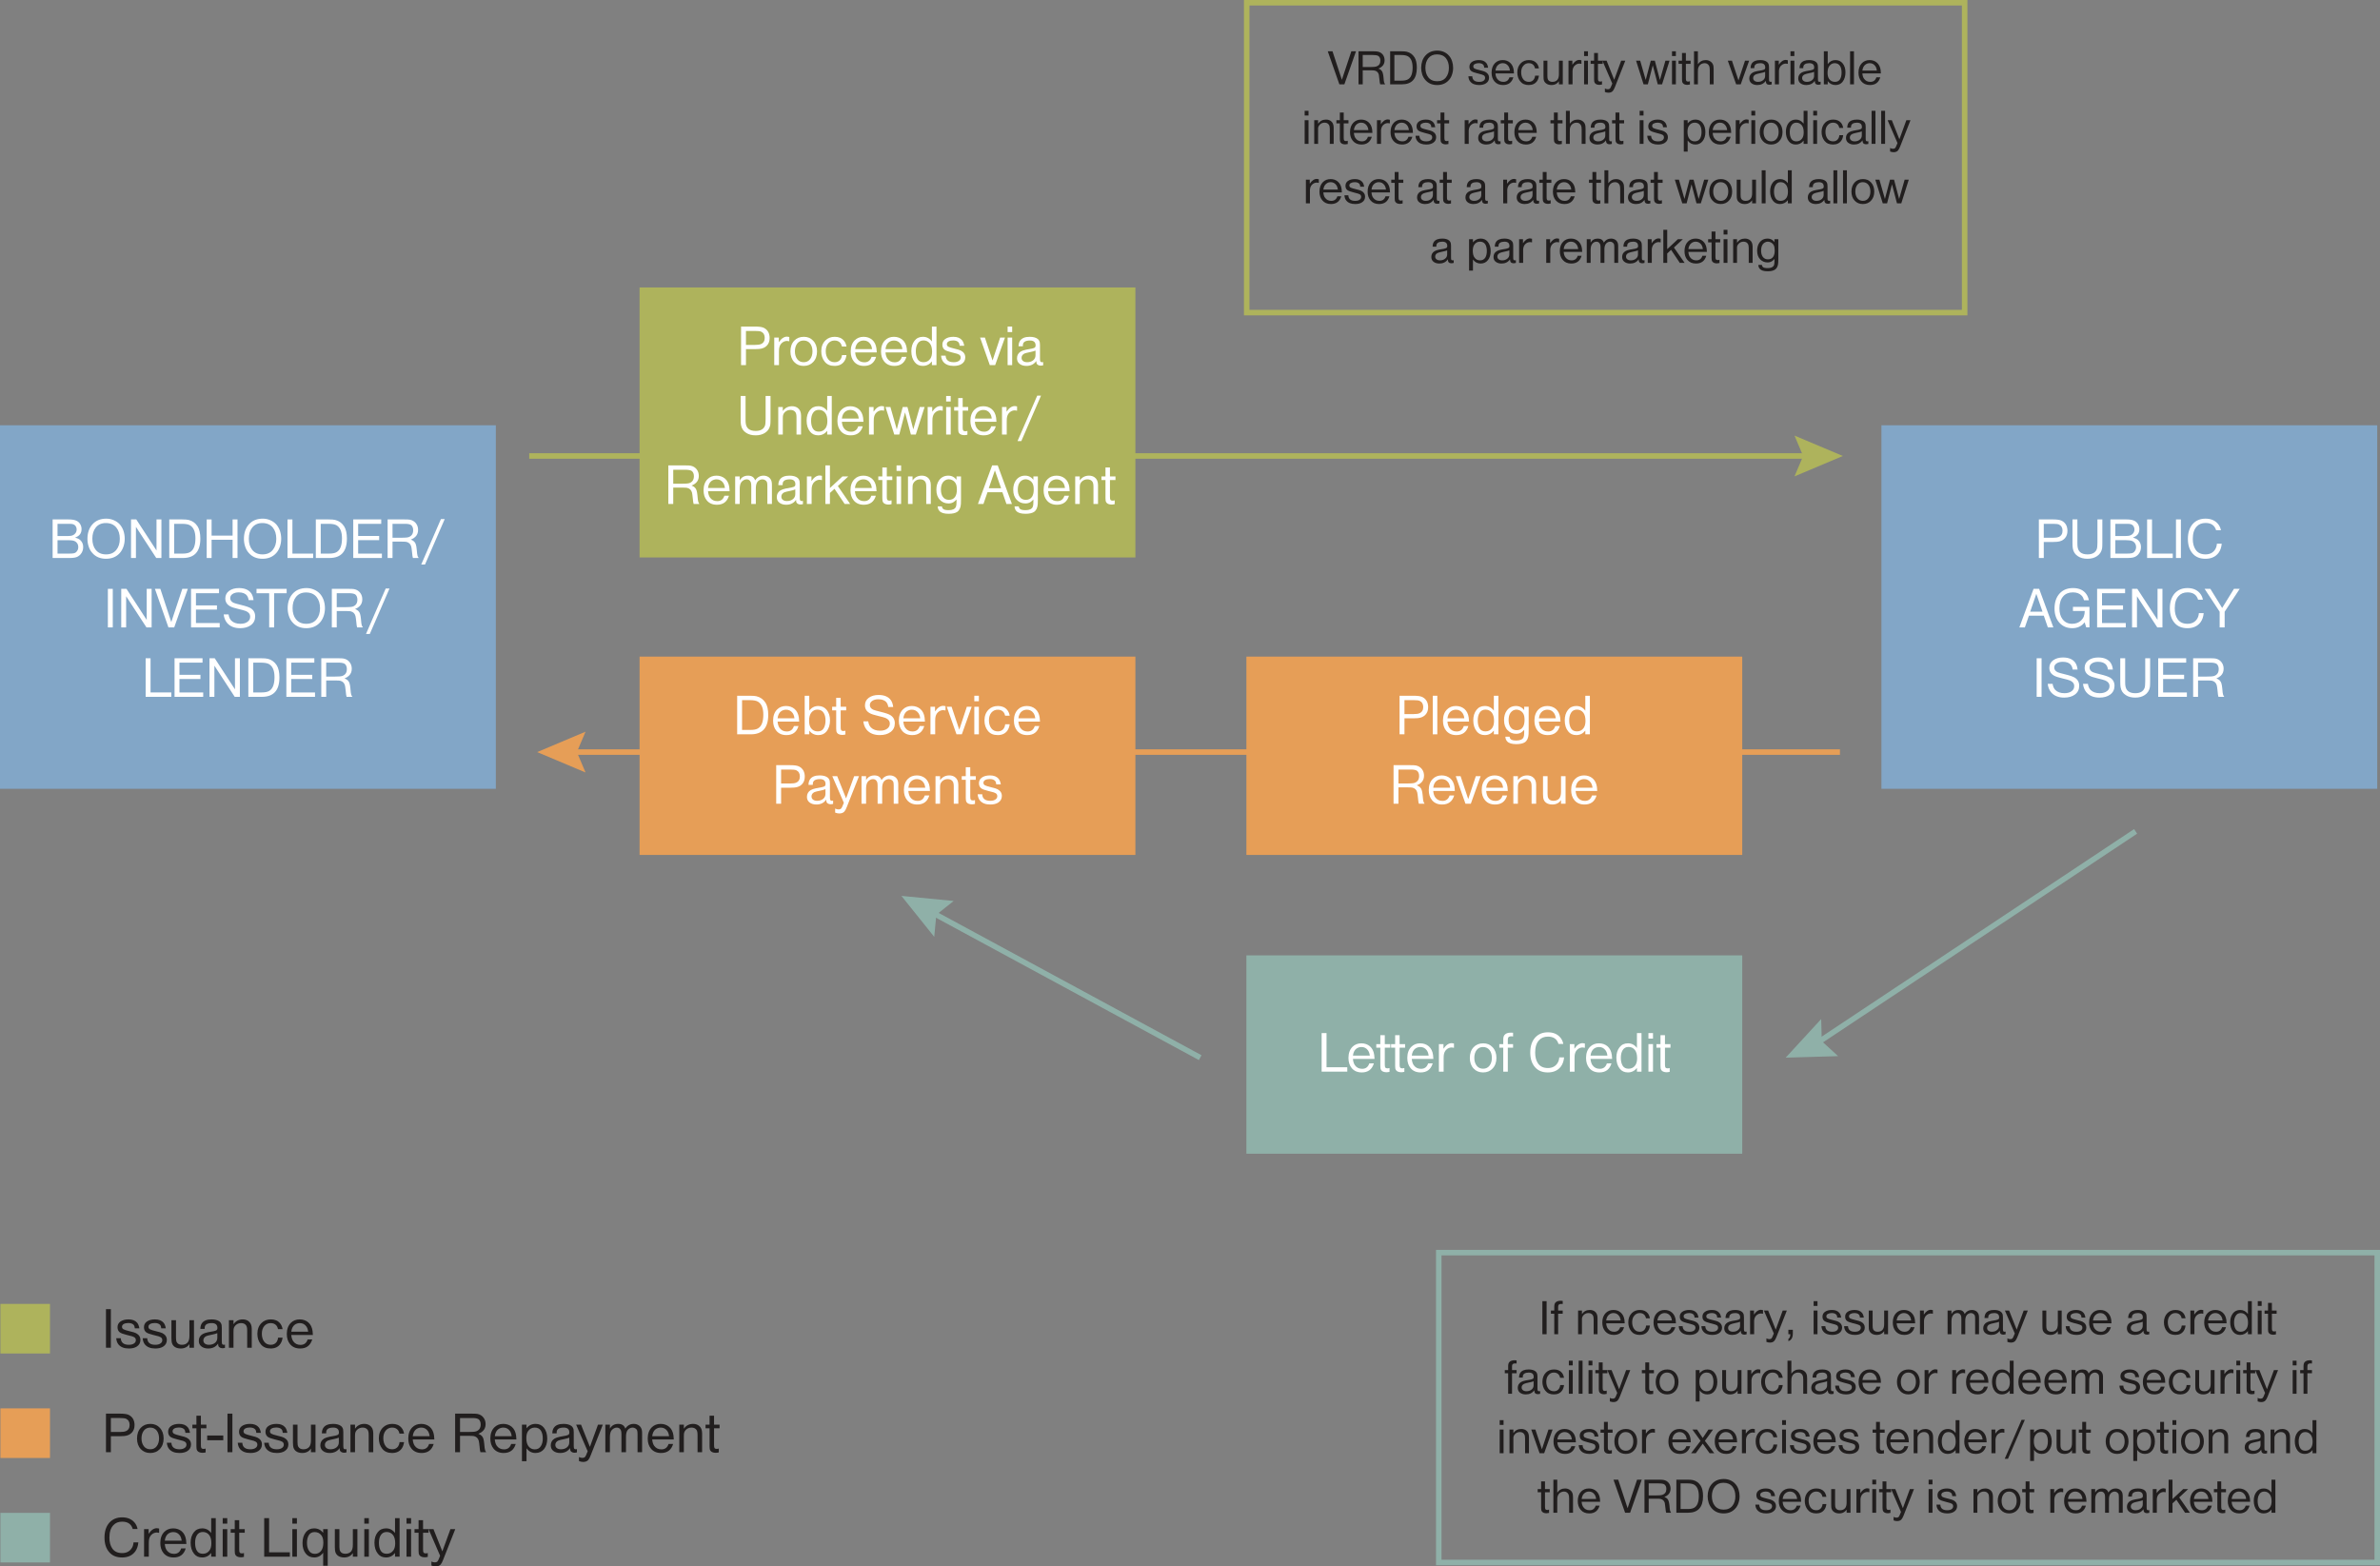 <?xml version="1.0" encoding="UTF-8" standalone="no"?> <svg xmlns:dc="http://purl.org/dc/elements/1.1/" xmlns:cc="http://creativecommons.org/ns#" xmlns:rdf="http://www.w3.org/1999/02/22-rdf-syntax-ns#" xmlns:svg="http://www.w3.org/2000/svg" xmlns="http://www.w3.org/2000/svg" xmlns:xlink="http://www.w3.org/1999/xlink" id="svg1409" viewBox="0 0 431.984 284.322" height="284.322pt" width="431.984pt"><rect x="0" y="0" width="431.984" height="284.322" fill="#808080" stroke="none"/><defs id="defs232"><g id="g230"><symbol style="overflow:visible" id="glyph0-0" overflow="visible"><path id="path2" d="m 0.266,0 v -7 h 2.094 v 7 z m 1.844,-0.266 v -6.469 h -1.594 v 6.469 z m 0,0" style="stroke:none"></path></symbol><symbol style="overflow:visible" id="glyph0-1" overflow="visible"><path id="path5" d="m 1.656,-7 v 6.203 H 5.422 V 0 h -4.656 v -7 z m 0,0" style="stroke:none"></path></symbol><symbol style="overflow:visible" id="glyph0-2" overflow="visible"><path id="path8" d="M 5.125,-2.312 H 1.203 c 0.039,0.469 0.156,0.844 0.344,1.125 0.312,0.449 0.754,0.672 1.328,0.672 0.656,0 1.086,-0.328 1.297,-0.984 H 5 c -0.324,1.094 -1.055,1.641 -2.188,1.641 -0.781,0 -1.391,-0.258 -1.828,-0.781 -0.398,-0.477 -0.594,-1.094 -0.594,-1.844 0,-0.852 0.238,-1.523 0.719,-2.016 0.426,-0.426 0.969,-0.641 1.625,-0.641 0.613,0 1.133,0.184 1.562,0.547 0.414,0.367 0.672,0.883 0.766,1.547 0.031,0.188 0.051,0.434 0.062,0.734 z M 4.266,-2.906 C 4.223,-3.289 4.113,-3.609 3.938,-3.859 3.645,-4.266 3.25,-4.469 2.75,-4.469 c -0.344,0 -0.652,0.102 -0.922,0.297 -0.344,0.262 -0.555,0.684 -0.625,1.266 z m 0,0" style="stroke:none"></path></symbol><symbol style="overflow:visible" id="glyph0-3" overflow="visible"><path id="path11" d="m 1.547,-5 h 1 v 0.656 h -1 v 3.062 c 0,0.281 0.031,0.461 0.094,0.531 0.07,0.105 0.211,0.156 0.422,0.156 0.082,0 0.195,-0.02 0.344,-0.062 v 0.688 C 2.207,0.082 2.031,0.109 1.875,0.109 1.52,0.109 1.238,0.031 1.031,-0.125 0.895,-0.227 0.805,-0.375 0.766,-0.562 0.742,-0.695 0.734,-0.859 0.734,-1.047 V -4.344 H 0 V -5 h 0.734 v -1.625 h 0.812 z m 0,0" style="stroke:none"></path></symbol><symbol style="overflow:visible" id="glyph0-4" overflow="visible"><path id="path14" d="m 1.453,-5 v 0.844 c 0.457,-0.676 0.957,-1.016 1.5,-1.016 0.102,0 0.238,0.023 0.406,0.062 v 0.781 c -0.156,-0.039 -0.293,-0.062 -0.406,-0.062 -0.387,0 -0.727,0.148 -1.016,0.438 -0.25,0.25 -0.398,0.605 -0.438,1.062 -0.012,0.094 -0.016,0.273 -0.016,0.531 V 0 H 0.625 v -5 z m 0,0" style="stroke:none"></path></symbol><symbol style="overflow:visible" id="glyph0-5" overflow="visible"><path id="path17" d="" style="stroke:none"></path></symbol><symbol style="overflow:visible" id="glyph0-6" overflow="visible"><path id="path20" d="m 2.828,-5.141 c 0.688,0 1.25,0.234 1.688,0.703 0.469,0.492 0.703,1.137 0.703,1.938 0,0.805 -0.234,1.449 -0.703,1.938 -0.438,0.469 -1.012,0.703 -1.719,0.703 -0.711,0 -1.281,-0.234 -1.719,-0.703 -0.461,-0.488 -0.688,-1.129 -0.688,-1.922 0,-0.812 0.227,-1.461 0.688,-1.953 0.438,-0.469 1.02,-0.703 1.75,-0.703 z M 2.781,-4.469 c -0.48,0 -0.867,0.184 -1.156,0.547 -0.281,0.375 -0.422,0.852 -0.422,1.422 0,0.562 0.141,1.031 0.422,1.406 0.281,0.375 0.672,0.562 1.172,0.562 0.5,0 0.891,-0.188 1.172,-0.562 C 4.25,-1.469 4.391,-1.938 4.391,-2.5 4.391,-3.07 4.25,-3.547 3.969,-3.922 3.676,-4.285 3.281,-4.469 2.781,-4.469 Z m 0,0" style="stroke:none"></path></symbol><symbol style="overflow:visible" id="glyph0-7" overflow="visible"><path id="path23" d="m 1.688,-5 h 0.953 v 0.656 H 1.688 V 0 H 0.859 V -4.344 H 0.141 V -5 h 0.719 v -0.844 c 0,-0.375 0.082,-0.656 0.25,-0.844 0.219,-0.258 0.594,-0.391 1.125,-0.391 0.102,0 0.238,0.008 0.406,0.016 v 0.672 c -0.137,-0.02 -0.242,-0.031 -0.312,-0.031 -0.324,0 -0.523,0.102 -0.594,0.297 C 1.703,-6.062 1.688,-5.906 1.688,-5.656 Z m 0,0" style="stroke:none"></path></symbol><symbol style="overflow:visible" id="glyph0-8" overflow="visible"><path id="path26" d="M 6.5,-5.031 H 5.625 C 5.363,-5.914 4.727,-6.359 3.719,-6.359 c -0.688,0 -1.227,0.215 -1.609,0.641 -0.48,0.5 -0.719,1.25 -0.719,2.25 0,0.812 0.172,1.469 0.516,1.969 0.383,0.562 0.984,0.844 1.797,0.844 0.738,0 1.301,-0.27 1.688,-0.812 0.219,-0.301 0.344,-0.676 0.375,-1.125 h 0.875 c -0.062,0.668 -0.25,1.215 -0.562,1.641 -0.543,0.73 -1.34,1.094 -2.391,1.094 -0.992,0 -1.762,-0.312 -2.312,-0.938 C 0.789,-1.453 0.5,-2.344 0.5,-3.469 c 0,-1.156 0.301,-2.066 0.906,-2.734 0.582,-0.625 1.348,-0.938 2.297,-0.938 0.957,0 1.703,0.309 2.234,0.922 0.289,0.336 0.477,0.73 0.562,1.188 z m 0,0" style="stroke:none"></path></symbol><symbol style="overflow:visible" id="glyph0-9" overflow="visible"><path id="path29" d="M 4.125,-7 H 4.953 V 0 H 4.125 v -0.672 c -0.43,0.543 -0.977,0.812 -1.641,0.812 -0.625,0 -1.117,-0.223 -1.469,-0.672 -0.418,-0.52 -0.625,-1.188 -0.625,-2 0,-0.77 0.191,-1.398 0.578,-1.891 0.363,-0.477 0.875,-0.719 1.531,-0.719 0.664,0 1.207,0.281 1.625,0.844 z m -1.516,2.516 c -0.492,0 -0.855,0.203 -1.094,0.609 -0.211,0.355 -0.312,0.812 -0.312,1.375 0,0.586 0.109,1.059 0.328,1.422 0.227,0.367 0.586,0.547 1.078,0.547 0.52,0 0.926,-0.207 1.219,-0.625 0.219,-0.312 0.328,-0.738 0.328,-1.281 0,-0.656 -0.133,-1.148 -0.391,-1.484 -0.293,-0.375 -0.68,-0.562 -1.156,-0.562 z m 0,0" style="stroke:none"></path></symbol><symbol style="overflow:visible" id="glyph0-10" overflow="visible"><path id="path32" d="M 1.453,-5 V 0 H 0.625 v -5 z m 0,-2 v 1 H 0.625 v -1 z m 0,0" style="stroke:none"></path></symbol><symbol style="overflow:visible" id="glyph0-11" overflow="visible"><path id="path35" d="m 0.766,0 v -7 h 2.344 c 0.52,0 0.91,0.031 1.172,0.094 0.695,0.168 1.242,0.562 1.641,1.188 0.32,0.523 0.484,1.258 0.484,2.203 C 6.406,-1.172 5.348,0 3.234,0 Z M 1.656,-0.797 h 1.516 c 0.602,0 1.055,-0.086 1.359,-0.266 0.656,-0.375 0.984,-1.207 0.984,-2.5 0,-1.188 -0.324,-1.973 -0.969,-2.359 -0.305,-0.188 -0.793,-0.281 -1.469,-0.281 H 1.656 Z m 0,0" style="stroke:none"></path></symbol><symbol style="overflow:visible" id="glyph0-12" overflow="visible"><path id="path38" d="m 1.453,-7 v 2.703 c 0.426,-0.562 0.969,-0.844 1.625,-0.844 0.656,0 1.172,0.242 1.547,0.719 0.395,0.492 0.594,1.121 0.594,1.891 0,0.812 -0.211,1.48 -0.625,2 -0.367,0.449 -0.859,0.672 -1.484,0.672 -0.68,0 -1.23,-0.27 -1.656,-0.812 V 0 H 0.625 V -7 Z M 2.938,-4.484 c -0.461,0 -0.836,0.188 -1.125,0.562 -0.262,0.336 -0.391,0.824 -0.391,1.469 0,0.562 0.109,0.996 0.328,1.297 0.289,0.418 0.703,0.625 1.234,0.625 0.488,0 0.848,-0.18 1.078,-0.547 0.227,-0.375 0.344,-0.848 0.344,-1.422 0,-0.562 -0.109,-1.02 -0.328,-1.375 -0.25,-0.406 -0.633,-0.609 -1.141,-0.609 z m 0,0" style="stroke:none"></path></symbol><symbol style="overflow:visible" id="glyph0-13" overflow="visible"><path id="path41" d="M 5.766,-4.953 H 4.875 C 4.832,-5.285 4.727,-5.562 4.562,-5.781 4.27,-6.164 3.773,-6.359 3.078,-6.359 c -0.469,0 -0.844,0.102 -1.125,0.297 -0.281,0.188 -0.422,0.438 -0.422,0.75 0,0.367 0.203,0.648 0.609,0.844 0.219,0.094 0.656,0.219 1.312,0.375 0.914,0.219 1.523,0.43 1.828,0.625 C 5.801,-3.133 6.062,-2.645 6.062,-2 c 0,0.668 -0.258,1.195 -0.766,1.578 -0.5,0.375 -1.156,0.562 -1.969,0.562 C 2.285,0.141 1.488,-0.188 0.938,-0.844 0.613,-1.25 0.414,-1.754 0.344,-2.359 H 1.234 C 1.305,-1.879 1.469,-1.508 1.719,-1.25 c 0.395,0.398 0.953,0.594 1.672,0.594 0.562,0 1.008,-0.133 1.344,-0.406 C 5.016,-1.289 5.156,-1.582 5.156,-1.938 5.156,-2.406 4.895,-2.75 4.375,-2.969 4.113,-3.07 3.68,-3.191 3.078,-3.328 2.617,-3.441 2.289,-3.531 2.094,-3.594 1.125,-3.895 0.641,-4.445 0.641,-5.25 c 0,-0.582 0.234,-1.047 0.703,-1.391 0.469,-0.332 1.055,-0.5 1.766,-0.5 1.031,0 1.77,0.309 2.219,0.922 0.227,0.312 0.375,0.734 0.438,1.266 z m 0,0" style="stroke:none"></path></symbol><symbol style="overflow:visible" id="glyph0-14" overflow="visible"><path id="path44" d="M 0.734,-5 2.125,-0.844 3.5,-5 H 4.375 L 2.594,0 H 1.625 l -1.766,-5 z m 0,0" style="stroke:none"></path></symbol><symbol style="overflow:visible" id="glyph0-15" overflow="visible"><path id="path47" d="M 4.969,-3.375 H 4.141 c -0.062,-0.281 -0.156,-0.492 -0.281,-0.641 -0.25,-0.301 -0.602,-0.453 -1.047,-0.453 -0.461,0 -0.84,0.168 -1.141,0.5 -0.312,0.355 -0.469,0.828 -0.469,1.422 0,0.594 0.145,1.086 0.438,1.469 0.281,0.367 0.676,0.547 1.188,0.547 0.469,0 0.828,-0.18 1.078,-0.547 0.133,-0.207 0.219,-0.457 0.25,-0.75 h 0.812 c -0.062,0.449 -0.195,0.82 -0.391,1.109 -0.387,0.574 -0.98,0.859 -1.781,0.859 -0.781,0 -1.375,-0.254 -1.781,-0.766 -0.418,-0.52 -0.625,-1.148 -0.625,-1.891 C 0.391,-3.336 0.645,-4 1.156,-4.5 c 0.438,-0.426 1,-0.641 1.688,-0.641 0.727,0 1.285,0.242 1.672,0.719 0.227,0.273 0.379,0.621 0.453,1.047 z m 0,0" style="stroke:none"></path></symbol><symbol style="overflow:visible" id="glyph0-16" overflow="visible"><path id="path50" d="M 1.656,-2.906 V 0 H 0.766 V -7 H 3.344 c 0.727,0 1.25,0.078 1.562,0.234 0.363,0.18 0.641,0.449 0.828,0.812 0.145,0.305 0.219,0.648 0.219,1.031 0,0.555 -0.156,1 -0.469,1.344 -0.336,0.375 -0.805,0.59 -1.406,0.641 -0.242,0.023 -0.48,0.031 -0.719,0.031 z m 0,-0.766 h 1.641 c 0.477,0 0.832,-0.047 1.062,-0.141 0.469,-0.195 0.703,-0.578 0.703,-1.141 0,-0.539 -0.219,-0.914 -0.656,-1.125 -0.199,-0.082 -0.562,-0.125 -1.094,-0.125 H 1.656 Z m 0,0" style="stroke:none"></path></symbol><symbol style="overflow:visible" id="glyph0-17" overflow="visible"><path id="path53" d="M 5,-0.562 V 0.031 C 4.832,0.07 4.68,0.094 4.547,0.094 4.379,0.094 4.227,0.055 4.094,-0.016 3.957,-0.086 3.863,-0.18 3.812,-0.297 3.781,-0.379 3.758,-0.531 3.75,-0.75 3.344,-0.156 2.742,0.141 1.953,0.141 c -0.5,0 -0.914,-0.125 -1.234,-0.375 C 0.406,-0.473 0.25,-0.812 0.25,-1.25 c 0,-0.539 0.234,-0.953 0.703,-1.234 0.207,-0.125 0.531,-0.234 0.969,-0.328 0.145,-0.031 0.488,-0.094 1.031,-0.188 0.301,-0.051 0.5,-0.141 0.594,-0.266 0.051,-0.07 0.078,-0.176 0.078,-0.312 0,-0.594 -0.344,-0.891 -1.031,-0.891 -0.398,0 -0.711,0.07 -0.938,0.203 C 1.469,-4.141 1.359,-3.969 1.328,-3.75 1.316,-3.676 1.312,-3.566 1.312,-3.422 H 0.531 c 0.008,-0.438 0.102,-0.773 0.281,-1.016 0.32,-0.469 0.906,-0.703 1.75,-0.703 0.633,0 1.117,0.133 1.453,0.391 0.207,0.18 0.332,0.398 0.375,0.656 0.02,0.148 0.031,0.312 0.031,0.5 v 2.359 c 0,0.262 0.016,0.434 0.047,0.516 0.051,0.125 0.16,0.188 0.328,0.188 0.051,0 0.117,-0.008 0.203,-0.031 z M 3.609,-2.641 c -0.219,0.094 -0.531,0.184 -0.938,0.266 -0.531,0.105 -0.887,0.195 -1.062,0.266 -0.355,0.18 -0.531,0.438 -0.531,0.781 0,0.23 0.082,0.418 0.25,0.562 0.188,0.156 0.441,0.234 0.766,0.234 0.457,0 0.832,-0.125 1.125,-0.375 0.258,-0.227 0.391,-0.523 0.391,-0.891 z m 0,0" style="stroke:none"></path></symbol><symbol style="overflow:visible" id="glyph0-18" overflow="visible"><path id="path56" d="M 0.75,-5 2.359,-0.969 3.828,-5 h 0.875 L 2.484,0.609 C 2.348,0.973 2.203,1.242 2.047,1.422 1.836,1.648 1.531,1.766 1.125,1.766 c -0.23,0 -0.48,-0.055 -0.75,-0.156 V 0.875 C 0.57,0.977 0.781,1.031 1,1.031 c 0.156,0 0.289,-0.039 0.406,-0.109 0.082,-0.062 0.172,-0.199 0.266,-0.406 l 0.281,-0.688 L -0.141,-5 Z m 0,0" style="stroke:none"></path></symbol><symbol style="overflow:visible" id="glyph0-19" overflow="visible"><path id="path59" d="m 1.453,-5 v 0.719 c 0.32,-0.57 0.828,-0.859 1.516,-0.859 0.664,0 1.094,0.289 1.281,0.859 0.375,-0.57 0.883,-0.859 1.531,-0.859 0.363,0 0.68,0.102 0.953,0.297 0.258,0.199 0.426,0.453 0.5,0.766 0.039,0.168 0.062,0.359 0.062,0.578 V 0 H 6.469 v -3.281 c 0,-0.332 -0.027,-0.562 -0.078,-0.688 C 6.328,-4.125 6.219,-4.242 6.062,-4.328 5.914,-4.422 5.75,-4.469 5.562,-4.469 c -0.188,0 -0.371,0.055 -0.547,0.156 -0.168,0.094 -0.305,0.227 -0.406,0.391 C 4.453,-3.648 4.375,-3.281 4.375,-2.812 V 0 H 3.547 v -3.281 c 0,-0.312 -0.031,-0.539 -0.094,-0.688 -0.148,-0.332 -0.398,-0.5 -0.75,-0.5 -0.211,0 -0.402,0.059 -0.578,0.172 C 1.945,-4.191 1.801,-4.051 1.688,-3.875 1.531,-3.594 1.453,-3.207 1.453,-2.719 V 0 H 0.625 v -5 z m 0,0" style="stroke:none"></path></symbol><symbol style="overflow:visible" id="glyph0-20" overflow="visible"><path id="path62" d="m 1.453,-5 v 0.734 c 0.406,-0.582 0.969,-0.875 1.688,-0.875 0.383,0 0.719,0.102 1,0.297 0.414,0.293 0.625,0.762 0.625,1.406 V 0 H 3.938 v -3.141 c 0,-0.414 -0.062,-0.719 -0.188,-0.906 -0.199,-0.281 -0.5,-0.422 -0.906,-0.422 -0.375,0 -0.695,0.117 -0.953,0.344 -0.25,0.219 -0.391,0.484 -0.422,0.797 -0.012,0.105 -0.016,0.25 -0.016,0.438 V 0 H 0.625 v -5 z m 0,0" style="stroke:none"></path></symbol><symbol style="overflow:visible" id="glyph0-21" overflow="visible"><path id="path65" d="M 4.406,-3.516 H 3.578 C 3.555,-3.797 3.484,-4.008 3.359,-4.156 3.148,-4.375 2.828,-4.484 2.391,-4.484 c -0.336,0 -0.617,0.062 -0.844,0.188 -0.199,0.125 -0.297,0.293 -0.297,0.5 0,0.199 0.094,0.352 0.281,0.453 0.156,0.094 0.555,0.219 1.203,0.375 0.477,0.105 0.832,0.215 1.062,0.328 0.531,0.281 0.797,0.688 0.797,1.219 0,0.531 -0.227,0.938 -0.672,1.219 C 3.566,0.023 3.094,0.141 2.5,0.141 1.645,0.141 1.016,-0.102 0.609,-0.594 0.379,-0.875 0.242,-1.25 0.203,-1.719 H 1.031 c 0.039,0.793 0.531,1.188 1.469,1.188 0.426,0 0.754,-0.094 0.984,-0.281 0.188,-0.145 0.281,-0.332 0.281,-0.562 C 3.766,-1.594 3.676,-1.766 3.5,-1.891 3.383,-1.961 3.258,-2.02 3.125,-2.062 2.914,-2.125 2.57,-2.211 2.094,-2.328 1.488,-2.473 1.07,-2.629 0.844,-2.797 0.57,-3.016 0.438,-3.32 0.438,-3.719 c 0,-0.414 0.16,-0.75 0.484,-1 C 1.297,-5 1.801,-5.141 2.438,-5.141 c 0.695,0 1.219,0.203 1.562,0.609 0.195,0.23 0.332,0.57 0.406,1.016 z m 0,0" style="stroke:none"></path></symbol><symbol style="overflow:visible" id="glyph0-22" overflow="visible"><path id="path68" d="M 1.453,-7 V 0 H 0.625 v -7 z m 0,0" style="stroke:none"></path></symbol><symbol style="overflow:visible" id="glyph0-23" overflow="visible"><path id="path71" d="m 4.859,-5 v 4.125 c 0,0.406 -0.008,0.684 -0.016,0.828 C 4.812,0.648 4.586,1.145 4.172,1.438 c -0.344,0.227 -0.867,0.344 -1.562,0.344 -0.805,0 -1.355,-0.168 -1.656,-0.5 C 0.754,1.07 0.645,0.789 0.625,0.438 H 1.391 C 1.41,0.633 1.484,0.785 1.609,0.891 1.773,1.047 2.113,1.125 2.625,1.125 c 0.695,0 1.133,-0.203 1.312,-0.609 0.07,-0.168 0.109,-0.438 0.109,-0.812 V -0.812 c -0.211,0.219 -0.387,0.375 -0.531,0.469 -0.262,0.168 -0.57,0.25 -0.922,0.25 -0.617,0 -1.133,-0.211 -1.547,-0.641 -0.438,-0.445 -0.656,-1.062 -0.656,-1.844 0,-0.695 0.164,-1.273 0.5,-1.734 0.406,-0.551 0.961,-0.828 1.672,-0.828 0.414,0 0.773,0.117 1.078,0.344 0.125,0.094 0.258,0.23 0.406,0.406 V -5 Z M 2.625,-4.484 c -0.199,0 -0.398,0.055 -0.594,0.156 -0.188,0.105 -0.344,0.246 -0.469,0.422 -0.23,0.324 -0.344,0.762 -0.344,1.312 0,0.531 0.113,0.965 0.344,1.297 C 1.82,-0.93 2.191,-0.75 2.672,-0.75 c 0.52,0 0.898,-0.191 1.141,-0.578 0.195,-0.312 0.297,-0.738 0.297,-1.281 0,-0.5 -0.074,-0.875 -0.219,-1.125 C 3.742,-4.004 3.523,-4.207 3.234,-4.344 3.035,-4.438 2.832,-4.484 2.625,-4.484 Z m 0,0" style="stroke:none"></path></symbol><symbol style="overflow:visible" id="glyph0-24" overflow="visible"><path id="path74" d="M 1.656,-2.969 V 0 H 0.766 v -7 h 3.062 c 0.457,0 0.781,0.016 0.969,0.047 C 5.285,-6.859 5.664,-6.625 5.938,-6.25 c 0.238,0.324 0.359,0.711 0.359,1.156 0,0.523 -0.172,0.945 -0.516,1.266 -0.188,0.188 -0.453,0.352 -0.797,0.484 0.25,0.094 0.445,0.215 0.594,0.359 0.156,0.156 0.258,0.336 0.312,0.531 0.07,0.23 0.125,0.527 0.156,0.891 0.051,0.648 0.102,1.043 0.156,1.188 C 6.234,-0.281 6.301,-0.156 6.406,0 H 5.359 C 5.297,-0.164 5.242,-0.508 5.203,-1.031 5.148,-1.551 5.102,-1.891 5.062,-2.047 4.945,-2.516 4.656,-2.805 4.188,-2.922 4.02,-2.953 3.754,-2.969 3.391,-2.969 Z m 0,-0.703 h 1.5 c 0.695,0 1.164,-0.035 1.406,-0.109 0.562,-0.195 0.844,-0.613 0.844,-1.25 0,-0.406 -0.117,-0.711 -0.344,-0.922 -0.18,-0.145 -0.496,-0.227 -0.953,-0.25 -0.055,0 -0.188,0 -0.406,0 H 1.656 Z m 0,0" style="stroke:none"></path></symbol><symbol style="overflow:visible" id="glyph0-25" overflow="visible"><path id="path77" d="M 4.719,-5 V 0 H 3.891 V -0.656 C 3.742,-0.445 3.602,-0.297 3.469,-0.203 3.156,0.023 2.773,0.141 2.328,0.141 1.859,0.141 1.473,0.031 1.172,-0.188 0.867,-0.426 0.695,-0.75 0.656,-1.156 0.633,-1.281 0.625,-1.477 0.625,-1.75 V -5 h 0.828 v 3.203 C 1.453,-1.43 1.5,-1.164 1.594,-1 c 0.176,0.312 0.484,0.469 0.922,0.469 0.469,0 0.828,-0.148 1.078,-0.453 0.195,-0.258 0.297,-0.648 0.297,-1.172 V -5 Z m 0,0" style="stroke:none"></path></symbol><symbol style="overflow:visible" id="glyph0-26" overflow="visible"><path id="path80" d="M 0.766,0 V -7 H 3.625 c 0.582,0 1.031,0.062 1.344,0.188 0.344,0.125 0.609,0.344 0.797,0.656 0.164,0.273 0.25,0.578 0.25,0.922 0,0.762 -0.391,1.266 -1.172,1.516 0.414,0.125 0.723,0.277 0.922,0.453 0.363,0.324 0.547,0.75 0.547,1.281 0,0.523 -0.168,0.969 -0.5,1.344 C 5.531,-0.328 5.172,-0.133 4.734,-0.062 4.473,-0.02 4.176,0 3.844,0 Z M 1.656,-3.984 h 1.812 c 0.426,0 0.742,-0.047 0.953,-0.141 C 4.629,-4.207 4.789,-4.332 4.906,-4.5 5.051,-4.695 5.125,-4.922 5.125,-5.172 5.125,-5.453 5.035,-5.691 4.859,-5.891 4.711,-6.055 4.484,-6.156 4.172,-6.188 4.066,-6.195 3.895,-6.203 3.656,-6.203 h -2 z m 0,3.188 H 3.688 c 0.426,0 0.734,-0.02 0.922,-0.062 0.25,-0.051 0.441,-0.18 0.578,-0.391 0.156,-0.195 0.234,-0.441 0.234,-0.734 0,-0.363 -0.125,-0.66 -0.375,-0.891 -0.199,-0.188 -0.492,-0.297 -0.875,-0.328 -0.125,-0.02 -0.309,-0.031 -0.547,-0.031 H 1.656 Z m 0,0" style="stroke:none"></path></symbol><symbol style="overflow:visible" id="glyph0-27" overflow="visible"><path id="path83" d="m 3.922,-7.141 c 0.477,0 0.93,0.094 1.359,0.281 0.426,0.18 0.789,0.434 1.094,0.766 0.289,0.336 0.516,0.73 0.672,1.188 0.145,0.461 0.219,0.93 0.219,1.406 0,0.5 -0.078,0.98 -0.234,1.438 C 6.875,-1.613 6.656,-1.227 6.375,-0.906 5.75,-0.207 4.914,0.141 3.875,0.141 2.832,0.141 2.004,-0.207 1.391,-0.906 1.086,-1.238 0.863,-1.633 0.719,-2.094 0.57,-2.539 0.5,-3.004 0.5,-3.484 0.5,-3.992 0.57,-4.473 0.719,-4.922 0.875,-5.379 1.098,-5.77 1.391,-6.094 2.004,-6.789 2.848,-7.141 3.922,-7.141 Z M 3.828,-6.344 C 3.047,-6.344 2.438,-6.066 2,-5.516 1.594,-5.004 1.391,-4.332 1.391,-3.5 c 0,0.836 0.203,1.508 0.609,2.016 0.438,0.555 1.062,0.828 1.875,0.828 0.812,0 1.438,-0.273 1.875,-0.828 0.414,-0.508 0.625,-1.176 0.625,-2 0,-0.844 -0.211,-1.52 -0.625,-2.031 C 5.312,-6.066 4.672,-6.344 3.828,-6.344 Z m 0,0" style="stroke:none"></path></symbol><symbol style="overflow:visible" id="glyph0-28" overflow="visible"><path id="path86" d="m 1.719,-7 3.672,5.641 V -7 H 6.281 V 0 H 5.344 L 1.656,-5.656 V 0 H 0.766 v -7 z m 0,0" style="stroke:none"></path></symbol><symbol style="overflow:visible" id="glyph0-29" overflow="visible"><path id="path89" d="m 1.656,-7 v 2.938 h 3.812 V -7 H 6.359 V 0 H 5.469 V -3.312 H 1.656 V 0 H 0.766 v -7 z m 0,0" style="stroke:none"></path></symbol><symbol style="overflow:visible" id="glyph0-30" overflow="visible"><path id="path92" d="M 1.656,-6.203 V -4 h 3.812 v 0.766 h -3.812 v 2.438 h 4.312 V 0 H 0.766 V -7 H 5.844 v 0.797 z m 0,0" style="stroke:none"></path></symbol><symbol style="overflow:visible" id="glyph0-31" overflow="visible"><path id="path95" d="m 4.484,-7.062 -3.578,8.25 h -0.688 l 3.578,-8.25 z m 0,0" style="stroke:none"></path></symbol><symbol style="overflow:visible" id="glyph0-32" overflow="visible"><path id="path98" d="M 1.656,-7 V 0 H 0.766 v -7 z m 0,0" style="stroke:none"></path></symbol><symbol style="overflow:visible" id="glyph0-33" overflow="visible"><path id="path101" d="m 0.812,-7 1.984,6.031 2,-6.031 h 1 L 3.328,0 H 2.281 l -2.453,-7 z m 0,0" style="stroke:none"></path></symbol><symbol style="overflow:visible" id="glyph0-34" overflow="visible"><path id="path104" d="M 3.125,-6.203 V 0 H 2.219 V -6.203 H -0.078 V -7 h 5.469 v 0.797 z m 0,0" style="stroke:none"></path></symbol><symbol style="overflow:visible" id="glyph0-35" overflow="visible"><path id="path107" d="M 5.234,-7 H 6.125 v 4.219 c 0,0.48 -0.016,0.828 -0.047,1.047 C 5.961,-1.117 5.645,-0.645 5.125,-0.312 4.664,-0.008 4.098,0.141 3.422,0.141 c -0.688,0 -1.262,-0.148 -1.719,-0.453 -0.523,-0.332 -0.836,-0.805 -0.938,-1.422 -0.043,-0.219 -0.062,-0.566 -0.062,-1.047 V -7 H 1.594 v 4.188 c 0,0.367 0.008,0.617 0.031,0.75 0.051,0.438 0.211,0.777 0.484,1.016 0.312,0.262 0.75,0.391 1.312,0.391 0.875,0 1.438,-0.312 1.688,-0.938 0.082,-0.227 0.125,-0.633 0.125,-1.219 z m 0,0" style="stroke:none"></path></symbol><symbol style="overflow:visible" id="glyph0-36" overflow="visible"><path id="path110" d="M 0.812,-5 1.969,-0.938 3.047,-5 H 3.906 L 4.969,-0.938 6.141,-5 h 0.875 L 5.422,0 H 4.531 L 3.469,-4.031 2.422,0 h -0.906 l -1.594,-5 z m 0,0" style="stroke:none"></path></symbol><symbol style="overflow:visible" id="glyph0-37" overflow="visible"><path id="path113" d="m 1.453,-7 v 4.109 L 3.719,-5 h 1.062 L 2.891,-3.25 5.125,0 h -1 L 2.281,-2.75 1.453,-2 V 0 H 0.625 v -7 z m 0,0" style="stroke:none"></path></symbol><symbol style="overflow:visible" id="glyph0-38" overflow="visible"><path id="path116" d="M 1.562,-2.125 0.828,0 h -1 L 2.406,-7 H 3.422 L 6,0 H 5 L 4.266,-2.125 Z M 1.797,-2.859 H 4.031 l -1.125,-3.234 z m 0,0" style="stroke:none"></path></symbol><symbol style="overflow:visible" id="glyph0-39" overflow="visible"><path id="path119" d="m 3.844,-3.734 h 3 v 3.719 H 6.25 l -0.281,-0.906 c -0.562,0.711 -1.312,1.062 -2.25,1.062 -0.961,0 -1.742,-0.332 -2.344,-1 C 0.789,-1.523 0.5,-2.383 0.5,-3.438 c 0,-1.145 0.316,-2.062 0.953,-2.75 0.594,-0.633 1.395,-0.953 2.406,-0.953 1.102,0 1.91,0.371 2.422,1.109 0.219,0.305 0.367,0.672 0.453,1.109 h -0.875 c -0.086,-0.332 -0.219,-0.602 -0.406,-0.812 -0.375,-0.414 -0.914,-0.625 -1.609,-0.625 -0.762,0 -1.352,0.242 -1.766,0.719 -0.461,0.523 -0.688,1.25 -0.688,2.188 0,0.793 0.18,1.438 0.547,1.938 0.426,0.574 1.008,0.859 1.75,0.859 0.656,0 1.195,-0.195 1.625,-0.594 0.445,-0.414 0.672,-0.992 0.672,-1.734 H 3.844 Z m 0,0" style="stroke:none"></path></symbol><symbol style="overflow:visible" id="glyph0-40" overflow="visible"><path id="path122" d="M 2.484,-2.844 -0.25,-7 H 0.797 L 2.938,-3.531 5.078,-7 H 6.125 L 3.391,-2.844 V 0 h -0.906 z m 0,0" style="stroke:none"></path></symbol><symbol style="overflow:visible" id="glyph0-41" overflow="visible"><path id="path125" d="m 0,-3.031 h 2.922 v 0.859 H 0 Z m 0,0" style="stroke:none"></path></symbol><symbol style="overflow:visible" id="glyph0-42" overflow="visible"><path id="path128" d="M 1.453,1.641 H 0.625 V -5 h 0.828 v 0.656 c 0.426,-0.531 0.977,-0.797 1.656,-0.797 0.625,0 1.117,0.227 1.484,0.672 0.414,0.512 0.625,1.18 0.625,2 0,0.773 -0.195,1.402 -0.578,1.891 -0.387,0.48 -0.906,0.719 -1.562,0.719 -0.668,0 -1.211,-0.285 -1.625,-0.859 z m 1.5,-6.109 c -0.512,0 -0.914,0.211 -1.203,0.625 -0.219,0.305 -0.328,0.73 -0.328,1.281 0,0.648 0.129,1.141 0.391,1.484 0.289,0.375 0.672,0.562 1.141,0.562 0.508,0 0.883,-0.207 1.125,-0.625 0.219,-0.352 0.328,-0.801 0.328,-1.344 0,-0.602 -0.117,-1.082 -0.344,-1.438 C 3.82,-4.285 3.453,-4.469 2.953,-4.469 Z m 0,0" style="stroke:none"></path></symbol><symbol style="overflow:visible" id="glyph0-43" overflow="visible"><path id="path131" d="M 4.141,1.641 V -0.719 c -0.418,0.574 -0.961,0.859 -1.625,0.859 -0.656,0 -1.172,-0.238 -1.547,-0.719 -0.387,-0.488 -0.578,-1.117 -0.578,-1.891 0,-0.82 0.207,-1.488 0.625,-2 C 1.379,-4.914 1.875,-5.141 2.5,-5.141 c 0.664,0 1.211,0.266 1.641,0.797 V -5 H 4.969 V 1.641 Z M 2.594,-4.469 c -0.469,0 -0.82,0.184 -1.047,0.547 -0.23,0.367 -0.344,0.84 -0.344,1.422 0,0.555 0.109,1.008 0.328,1.359 0.238,0.418 0.609,0.625 1.109,0.625 0.469,0 0.848,-0.188 1.141,-0.562 0.258,-0.344 0.391,-0.832 0.391,-1.469 0,-0.562 -0.109,-0.992 -0.328,-1.297 -0.293,-0.414 -0.711,-0.625 -1.25,-0.625 z m 0,0" style="stroke:none"></path></symbol><symbol style="overflow:visible" id="glyph1-0" overflow="visible"><path id="path134" d="m 0.219,0 v -6 h 1.812 v 6 z m 1.578,-0.219 v -5.562 h -1.344 v 5.562 z m 0,0" style="stroke:none"></path></symbol><symbol style="overflow:visible" id="glyph1-1" overflow="visible"><path id="path137" d="M 1.422,-6 V 0 H 0.656 v -6 z m 0,0" style="stroke:none"></path></symbol><symbol style="overflow:visible" id="glyph1-2" overflow="visible"><path id="path140" d="M 1.438,-4.297 H 2.266 V -3.719 H 1.438 V 0 H 0.734 V -3.719 H 0.125 V -4.297 H 0.734 V -5 c 0,-0.332 0.066,-0.578 0.203,-0.734 0.195,-0.227 0.52,-0.344 0.969,-0.344 0.094,0 0.211,0.012 0.359,0.031 v 0.562 C 2.148,-5.492 2.055,-5.5 1.984,-5.5 c -0.273,0 -0.438,0.086 -0.5,0.25 C 1.453,-5.188 1.438,-5.051 1.438,-4.844 Z m 0,0" style="stroke:none"></path></symbol><symbol style="overflow:visible" id="glyph1-3" overflow="visible"><path id="path143" d="" style="stroke:none"></path></symbol><symbol style="overflow:visible" id="glyph1-4" overflow="visible"><path id="path146" d="m 1.25,-4.297 v 0.641 c 0.344,-0.5 0.82,-0.75 1.438,-0.75 0.332,0 0.617,0.086 0.859,0.25 0.352,0.25 0.531,0.652 0.531,1.203 V 0 H 3.375 v -2.703 c 0,-0.352 -0.059,-0.609 -0.172,-0.766 -0.168,-0.25 -0.422,-0.375 -0.766,-0.375 -0.324,0 -0.594,0.102 -0.812,0.297 -0.219,0.199 -0.344,0.43 -0.375,0.688 0,0.094 0,0.219 0,0.375 V 0 H 0.547 v -4.297 z m 0,0" style="stroke:none"></path></symbol><symbol style="overflow:visible" id="glyph1-5" overflow="visible"><path id="path149" d="M 4.391,-1.984 H 1.031 c 0.031,0.406 0.129,0.727 0.297,0.953 0.27,0.387 0.648,0.578 1.141,0.578 0.562,0 0.93,-0.273 1.109,-0.828 H 4.281 C 4.008,-0.344 3.383,0.125 2.406,0.125 1.738,0.125 1.219,-0.098 0.844,-0.547 0.5,-0.953 0.328,-1.477 0.328,-2.125 c 0,-0.738 0.207,-1.316 0.625,-1.734 0.363,-0.363 0.828,-0.547 1.391,-0.547 0.531,0 0.973,0.156 1.328,0.469 0.363,0.312 0.586,0.758 0.672,1.328 0.02,0.168 0.035,0.375 0.047,0.625 z M 3.656,-2.5 C 3.625,-2.82 3.531,-3.094 3.375,-3.312 3.125,-3.664 2.785,-3.844 2.359,-3.844 c -0.293,0 -0.555,0.09 -0.781,0.266 C 1.273,-3.348 1.094,-2.988 1.031,-2.5 Z m 0,0" style="stroke:none"></path></symbol><symbol style="overflow:visible" id="glyph1-6" overflow="visible"><path id="path152" d="M 4.25,-2.891 H 3.547 C 3.492,-3.129 3.414,-3.312 3.312,-3.438 3.102,-3.707 2.801,-3.844 2.406,-3.844 c -0.398,0 -0.719,0.152 -0.969,0.453 -0.273,0.293 -0.406,0.695 -0.406,1.203 0,0.512 0.125,0.934 0.375,1.266 0.238,0.312 0.582,0.469 1.031,0.469 0.395,0 0.695,-0.156 0.906,-0.469 0.125,-0.176 0.195,-0.395 0.219,-0.656 H 4.25 C 4.207,-1.191 4.098,-0.867 3.922,-0.609 3.586,-0.117 3.082,0.125 2.406,0.125 c -0.68,0 -1.195,-0.223 -1.547,-0.672 -0.355,-0.438 -0.531,-0.973 -0.531,-1.609 0,-0.707 0.219,-1.273 0.656,-1.703 0.375,-0.363 0.859,-0.547 1.453,-0.547 0.625,0 1.102,0.203 1.438,0.609 0.188,0.242 0.312,0.543 0.375,0.906 z m 0,0" style="stroke:none"></path></symbol><symbol style="overflow:visible" id="glyph1-7" overflow="visible"><path id="path155" d="M 3.766,-3.016 H 3.062 C 3.051,-3.254 2.988,-3.438 2.875,-3.562 2.695,-3.75 2.422,-3.844 2.047,-3.844 c -0.281,0 -0.523,0.059 -0.719,0.172 -0.168,0.094 -0.25,0.234 -0.25,0.422 0,0.168 0.078,0.297 0.234,0.391 0.133,0.074 0.477,0.18 1.031,0.312 0.414,0.094 0.719,0.188 0.906,0.281 0.457,0.242 0.688,0.59 0.688,1.047 0,0.461 -0.195,0.809 -0.578,1.047 C 3.055,0.023 2.648,0.125 2.141,0.125 1.41,0.125 0.875,-0.082 0.531,-0.5 0.32,-0.75 0.207,-1.07 0.188,-1.469 h 0.703 c 0.031,0.68 0.445,1.016 1.25,1.016 0.375,0 0.656,-0.078 0.844,-0.234 C 3.141,-0.82 3.219,-0.984 3.219,-1.172 3.219,-1.367 3.145,-1.52 3,-1.625 2.895,-1.688 2.785,-1.734 2.672,-1.766 2.504,-1.816 2.211,-1.895 1.797,-2 1.285,-2.125 0.926,-2.258 0.719,-2.406 0.488,-2.582 0.375,-2.844 0.375,-3.188 c 0,-0.363 0.141,-0.648 0.422,-0.859 0.32,-0.238 0.754,-0.359 1.297,-0.359 0.594,0 1.035,0.172 1.328,0.516 0.176,0.199 0.289,0.492 0.344,0.875 z m 0,0" style="stroke:none"></path></symbol><symbol style="overflow:visible" id="glyph1-8" overflow="visible"><path id="path158" d="m 4.281,-0.484 v 0.5 c -0.148,0.039 -0.273,0.062 -0.375,0.062 C 3.758,0.078 3.625,0.051 3.5,0 3.383,-0.062 3.312,-0.145 3.281,-0.25 3.25,-0.32 3.227,-0.453 3.219,-0.641 2.863,-0.129 2.348,0.125 1.672,0.125 c -0.43,0 -0.781,-0.109 -1.062,-0.328 -0.262,-0.207 -0.391,-0.5 -0.391,-0.875 0,-0.457 0.195,-0.805 0.594,-1.047 0.176,-0.113 0.453,-0.207 0.828,-0.281 0.125,-0.031 0.422,-0.082 0.891,-0.156 0.258,-0.051 0.43,-0.129 0.516,-0.234 0.039,-0.062 0.062,-0.148 0.062,-0.266 0,-0.52 -0.297,-0.781 -0.891,-0.781 -0.336,0 -0.602,0.062 -0.797,0.188 -0.156,0.105 -0.25,0.258 -0.281,0.453 C 1.129,-3.141 1.125,-3.051 1.125,-2.938 H 0.453 c 0.008,-0.375 0.086,-0.664 0.234,-0.875 0.281,-0.395 0.785,-0.594 1.516,-0.594 0.539,0 0.953,0.117 1.234,0.344 0.176,0.148 0.285,0.336 0.328,0.562 0.02,0.117 0.031,0.258 0.031,0.422 V -1.062 c 0,0.23 0.008,0.375 0.031,0.438 0.039,0.117 0.133,0.172 0.281,0.172 0.039,0 0.098,-0.008 0.172,-0.031 z m -1.188,-1.781 c -0.188,0.086 -0.453,0.156 -0.797,0.219 -0.461,0.094 -0.766,0.18 -0.922,0.25 -0.305,0.148 -0.453,0.367 -0.453,0.656 0,0.199 0.07,0.359 0.219,0.484 0.164,0.137 0.383,0.203 0.656,0.203 0.383,0 0.703,-0.109 0.953,-0.328 0.227,-0.188 0.344,-0.438 0.344,-0.75 z m 0,0" style="stroke:none"></path></symbol><symbol style="overflow:visible" id="glyph1-9" overflow="visible"><path id="path161" d="M 1.25,-4.297 V -3.562 c 0.383,-0.582 0.812,-0.875 1.281,-0.875 0.082,0 0.203,0.023 0.359,0.062 v 0.656 C 2.742,-3.75 2.625,-3.766 2.531,-3.766 c -0.324,0 -0.617,0.125 -0.875,0.375 -0.211,0.219 -0.336,0.523 -0.375,0.906 0,0.086 0,0.234 0,0.453 V 0 H 0.547 v -4.297 z m 0,0" style="stroke:none"></path></symbol><symbol style="overflow:visible" id="glyph1-10" overflow="visible"><path id="path164" d="m 0.641,-4.297 1.375,3.469 1.266,-3.469 h 0.75 l -1.891,4.812 C 2.016,0.828 1.883,1.062 1.75,1.219 1.57,1.414 1.312,1.516 0.969,1.516 c -0.211,0 -0.422,-0.043 -0.641,-0.125 V 0.75 c 0.164,0.094 0.344,0.141 0.531,0.141 0.133,0 0.25,-0.031 0.344,-0.094 0.07,-0.055 0.145,-0.168 0.219,-0.344 l 0.25,-0.594 -1.797,-4.156 z m 0,0" style="stroke:none"></path></symbol><symbol style="overflow:visible" id="glyph1-11" overflow="visible"><path id="path167" d="m 0.922,-0.812 h 0.812 v 0.734 C 1.734,0.191 1.688,0.438 1.594,0.656 1.438,0.977 1.211,1.176 0.922,1.25 V 0.859 C 1.16,0.703 1.281,0.414 1.281,0 H 0.922 Z m 0,0" style="stroke:none"></path></symbol><symbol style="overflow:visible" id="glyph1-12" overflow="visible"><path id="path170" d="M 1.25,-4.297 V 0 H 0.547 V -4.297 Z M 1.25,-6 v 0.859 H 0.547 V -6 Z m 0,0" style="stroke:none"></path></symbol><symbol style="overflow:visible" id="glyph1-13" overflow="visible"><path id="path173" d="M 4.047,-4.297 V 0 H 3.344 V -0.562 C 3.207,-0.383 3.082,-0.254 2.969,-0.172 2.707,0.023 2.383,0.125 2,0.125 1.594,0.125 1.266,0.023 1.016,-0.172 0.742,-0.367 0.594,-0.645 0.562,-1 0.551,-1.102 0.547,-1.27 0.547,-1.5 V -4.297 H 1.25 v 2.766 c 0,0.312 0.035,0.539 0.109,0.672 0.156,0.273 0.422,0.406 0.797,0.406 0.406,0 0.711,-0.129 0.922,-0.391 C 3.254,-1.062 3.344,-1.398 3.344,-1.859 v -2.438 z m 0,0" style="stroke:none"></path></symbol><symbol style="overflow:visible" id="glyph1-14" overflow="visible"><path id="path176" d="m 1.25,-4.297 v 0.625 c 0.27,-0.488 0.703,-0.734 1.297,-0.734 0.57,0 0.938,0.246 1.094,0.734 0.32,-0.488 0.758,-0.734 1.312,-0.734 0.312,0 0.586,0.086 0.828,0.25 C 6,-3.977 6.141,-3.758 6.203,-3.5 6.234,-3.352 6.25,-3.188 6.25,-3 V 0 H 5.547 v -2.812 c 0,-0.281 -0.023,-0.477 -0.062,-0.594 -0.062,-0.125 -0.156,-0.227 -0.281,-0.312 -0.125,-0.082 -0.273,-0.125 -0.438,-0.125 -0.156,0 -0.312,0.047 -0.469,0.141 -0.148,0.086 -0.262,0.199 -0.344,0.344 C 3.816,-3.129 3.75,-2.812 3.75,-2.406 V 0 H 3.047 v -2.812 c 0,-0.27 -0.027,-0.461 -0.078,-0.578 C 2.832,-3.691 2.613,-3.844 2.312,-3.844 c -0.18,0 -0.344,0.047 -0.5,0.141 C 1.664,-3.609 1.547,-3.477 1.453,-3.312 1.316,-3.082 1.25,-2.754 1.25,-2.328 V 0 H 0.547 v -4.297 z m 0,0" style="stroke:none"></path></symbol><symbol style="overflow:visible" id="glyph1-15" overflow="visible"><path id="path179" d="M 3.547,-6 H 4.25 V 0 H 3.547 V -0.578 C 3.172,-0.109 2.695,0.125 2.125,0.125 c -0.531,0 -0.953,-0.191 -1.266,-0.578 -0.355,-0.445 -0.531,-1.02 -0.531,-1.719 0,-0.656 0.164,-1.195 0.5,-1.625 0.32,-0.406 0.766,-0.609 1.328,-0.609 0.562,0 1.023,0.246 1.391,0.734 z m -1.312,2.156 c -0.418,0 -0.727,0.18 -0.922,0.531 -0.188,0.305 -0.281,0.695 -0.281,1.172 0,0.5 0.094,0.906 0.281,1.219 0.195,0.312 0.504,0.469 0.922,0.469 0.445,0 0.797,-0.176 1.047,-0.531 C 3.469,-1.254 3.562,-1.625 3.562,-2.094 c 0,-0.562 -0.117,-0.984 -0.344,-1.266 -0.25,-0.32 -0.578,-0.484 -0.984,-0.484 z m 0,0" style="stroke:none"></path></symbol><symbol style="overflow:visible" id="glyph1-16" overflow="visible"><path id="path182" d="M 1.328,-4.297 H 2.188 V -3.719 H 1.328 v 2.609 c 0,0.25 0.023,0.406 0.078,0.469 C 1.469,-0.547 1.586,-0.5 1.766,-0.5 1.836,-0.5 1.938,-0.52 2.062,-0.562 v 0.594 c -0.18,0.039 -0.328,0.062 -0.453,0.062 -0.312,0 -0.555,-0.07 -0.719,-0.203 -0.125,-0.094 -0.203,-0.219 -0.234,-0.375 C 0.633,-0.598 0.625,-0.734 0.625,-0.891 V -3.719 H 0 V -4.297 H 0.625 V -5.688 h 0.703 z m 0,0" style="stroke:none"></path></symbol><symbol style="overflow:visible" id="glyph1-17" overflow="visible"><path id="path185" d="M 1.25,-6 V 0 H 0.547 v -6 z m 0,0" style="stroke:none"></path></symbol><symbol style="overflow:visible" id="glyph1-18" overflow="visible"><path id="path188" d="m 2.438,-4.406 c 0.582,0 1.062,0.199 1.438,0.594 0.395,0.43 0.594,0.984 0.594,1.672 0,0.688 -0.199,1.242 -0.594,1.656 C 3.5,-0.078 3.008,0.125 2.406,0.125 c -0.617,0 -1.109,-0.203 -1.484,-0.609 -0.398,-0.414 -0.594,-0.969 -0.594,-1.656 0,-0.688 0.195,-1.242 0.594,-1.672 0.375,-0.395 0.879,-0.594 1.516,-0.594 z m -0.062,0.562 c -0.406,0 -0.734,0.164 -0.984,0.484 -0.242,0.324 -0.359,0.73 -0.359,1.219 0,0.48 0.117,0.883 0.359,1.203 0.25,0.324 0.586,0.484 1.016,0.484 0.426,0 0.758,-0.16 1,-0.484 0.238,-0.32 0.359,-0.723 0.359,-1.203 0,-0.5 -0.121,-0.906 -0.359,-1.219 C 3.156,-3.68 2.812,-3.844 2.375,-3.844 Z m 0,0" style="stroke:none"></path></symbol><symbol style="overflow:visible" id="glyph1-19" overflow="visible"><path id="path191" d="M 1.25,1.406 H 0.547 V -4.297 H 1.25 v 0.578 c 0.363,-0.457 0.832,-0.688 1.406,-0.688 0.539,0 0.969,0.195 1.281,0.578 0.352,0.438 0.531,1.008 0.531,1.703 0,0.668 -0.168,1.211 -0.5,1.625 C 3.645,-0.082 3.203,0.125 2.641,0.125 2.066,0.125 1.602,-0.117 1.25,-0.609 Z m 1.281,-5.25 c -0.438,0 -0.781,0.184 -1.031,0.547 -0.188,0.262 -0.281,0.633 -0.281,1.109 0,0.555 0.113,0.977 0.344,1.266 0.238,0.312 0.562,0.469 0.969,0.469 0.438,0 0.758,-0.172 0.969,-0.516 0.176,-0.312 0.266,-0.703 0.266,-1.172 0,-0.508 -0.094,-0.914 -0.281,-1.219 C 3.273,-3.68 2.957,-3.844 2.531,-3.844 Z m 0,0" style="stroke:none"></path></symbol><symbol style="overflow:visible" id="glyph1-20" overflow="visible"><path id="path194" d="m 1.25,-6 v 2.344 c 0.352,-0.5 0.828,-0.75 1.422,-0.75 0.363,0 0.676,0.105 0.938,0.312 0.258,0.199 0.414,0.469 0.469,0.812 0.02,0.117 0.031,0.293 0.031,0.531 V 0 H 3.406 v -2.578 c 0,-0.363 -0.039,-0.613 -0.109,-0.75 C 3.129,-3.672 2.852,-3.844 2.469,-3.844 c -0.188,0 -0.371,0.043 -0.547,0.125 -0.168,0.086 -0.305,0.195 -0.406,0.328 -0.137,0.188 -0.219,0.402 -0.25,0.641 C 1.254,-2.582 1.25,-2.379 1.25,-2.141 V 0 H 0.547 v -6 z m 0,0" style="stroke:none"></path></symbol><symbol style="overflow:visible" id="glyph1-21" overflow="visible"><path id="path197" d="M 0.625,-4.297 1.812,-0.719 3,-4.297 H 3.75 L 2.219,0 H 1.391 L -0.125,-4.297 Z m 0,0" style="stroke:none"></path></symbol><symbol style="overflow:visible" id="glyph1-22" overflow="visible"><path id="path200" d="m 0.984,-4.297 1.031,1.531 1.031,-1.531 h 0.844 L 2.406,-2.25 4.109,0 h -0.844 l -1.25,-1.734 L 0.75,0 H -0.094 L 1.625,-2.25 0.141,-4.297 Z m 0,0" style="stroke:none"></path></symbol><symbol style="overflow:visible" id="glyph1-23" overflow="visible"><path id="path203" d="M 3.844,-6.062 0.781,1.016 H 0.188 L 3.25,-6.062 Z m 0,0" style="stroke:none"></path></symbol><symbol style="overflow:visible" id="glyph1-24" overflow="visible"><path id="path206" d="M 0.703,-6 2.406,-0.828 4.125,-6 H 4.969 L 2.859,0 H 1.953 L -0.156,-6 Z m 0,0" style="stroke:none"></path></symbol><symbol style="overflow:visible" id="glyph1-25" overflow="visible"><path id="path209" d="M 1.422,-2.547 V 0 H 0.656 v -6 h 2.625 c 0.395,0 0.672,0.016 0.828,0.047 0.414,0.074 0.742,0.273 0.984,0.594 0.195,0.281 0.297,0.617 0.297,1 0,0.438 -0.148,0.797 -0.438,1.078 -0.156,0.156 -0.387,0.297 -0.688,0.422 0.219,0.074 0.391,0.172 0.516,0.297 0.133,0.148 0.223,0.305 0.266,0.469 0.062,0.199 0.109,0.449 0.141,0.75 0.039,0.562 0.082,0.902 0.125,1.016 C 5.344,-0.242 5.398,-0.133 5.484,0 H 4.594 C 4.539,-0.145 4.492,-0.441 4.453,-0.891 4.41,-1.328 4.375,-1.617 4.344,-1.766 4.238,-2.16 3.988,-2.406 3.594,-2.5 3.445,-2.531 3.219,-2.547 2.906,-2.547 Z m 0,-0.594 h 1.281 c 0.602,0 1.004,-0.035 1.203,-0.109 C 4.383,-3.414 4.625,-3.77 4.625,-4.312 4.625,-4.656 4.523,-4.914 4.328,-5.094 4.18,-5.227 3.91,-5.301 3.516,-5.312 3.473,-5.32 3.359,-5.328 3.172,-5.328 h -1.75 z m 0,0" style="stroke:none"></path></symbol><symbol style="overflow:visible" id="glyph1-26" overflow="visible"><path id="path212" d="m 0.656,0 v -6 h 2 c 0.457,0 0.797,0.027 1.016,0.078 0.602,0.148 1.07,0.484 1.406,1.016 C 5.359,-4.457 5.5,-3.828 5.5,-3.016 5.5,-1.004 4.594,0 2.781,0 Z M 1.422,-0.672 H 2.719 c 0.508,0 0.898,-0.078 1.172,-0.234 0.562,-0.32 0.844,-1.035 0.844,-2.141 0,-1.02 -0.277,-1.695 -0.828,-2.031 -0.273,-0.164 -0.699,-0.25 -1.281,-0.25 H 1.422 Z m 0,0" style="stroke:none"></path></symbol><symbol style="overflow:visible" id="glyph1-27" overflow="visible"><path id="path215" d="m 3.359,-6.125 c 0.414,0 0.805,0.078 1.172,0.234 0.363,0.156 0.672,0.383 0.922,0.672 0.258,0.281 0.453,0.621 0.578,1.016 0.125,0.387 0.188,0.789 0.188,1.203 0,0.438 -0.07,0.852 -0.203,1.234 -0.125,0.387 -0.312,0.715 -0.562,0.984 C 4.922,-0.176 4.211,0.125 3.328,0.125 2.43,0.125 1.719,-0.176 1.188,-0.781 0.938,-1.062 0.742,-1.398 0.609,-1.797 c -0.125,-0.383 -0.188,-0.781 -0.188,-1.188 0,-0.438 0.062,-0.848 0.188,-1.234 0.133,-0.395 0.328,-0.727 0.578,-1 C 1.719,-5.82 2.441,-6.125 3.359,-6.125 Z M 3.281,-5.438 c -0.668,0 -1.188,0.234 -1.562,0.703 C 1.363,-4.285 1.188,-3.707 1.188,-3 c 0,0.711 0.176,1.289 0.531,1.734 0.375,0.469 0.91,0.703 1.609,0.703 0.695,0 1.227,-0.234 1.594,-0.703 C 5.273,-1.711 5.453,-2.289 5.453,-3 c 0,-0.707 -0.18,-1.285 -0.531,-1.734 C 4.547,-5.203 4,-5.438 3.281,-5.438 Z m 0,0" style="stroke:none"></path></symbol><symbol style="overflow:visible" id="glyph1-28" overflow="visible"><path id="path218" d="m 1.25,-6 v 3.516 l 1.938,-1.812 H 4.094 L 2.469,-2.781 4.406,0 h -0.875 L 1.953,-2.359 1.25,-1.703 V 0 H 0.547 v -6 z m 0,0" style="stroke:none"></path></symbol><symbol style="overflow:visible" id="glyph1-29" overflow="visible"><path id="path221" d="m 0.688,-4.297 1,3.5 0.922,-3.5 H 3.344 l 0.922,3.5 1,-3.5 h 0.75 L 4.656,0 H 3.875 L 2.969,-3.453 2.078,0 H 1.297 L -0.062,-4.297 Z m 0,0" style="stroke:none"></path></symbol><symbol style="overflow:visible" id="glyph1-30" overflow="visible"><path id="path224" d="m 1.25,-6 v 2.328 c 0.352,-0.488 0.816,-0.734 1.391,-0.734 0.562,0 1.004,0.203 1.328,0.609 0.332,0.418 0.5,0.961 0.5,1.625 0,0.699 -0.18,1.273 -0.531,1.719 C 3.625,-0.066 3.195,0.125 2.656,0.125 2.082,0.125 1.613,-0.109 1.25,-0.578 V 0 H 0.547 v -6 z m 1.266,2.156 c -0.387,0 -0.703,0.164 -0.953,0.484 -0.23,0.281 -0.344,0.703 -0.344,1.266 0,0.469 0.094,0.84 0.281,1.109 0.25,0.355 0.602,0.531 1.062,0.531 0.414,0 0.723,-0.156 0.922,-0.469 0.188,-0.32 0.281,-0.727 0.281,-1.219 C 3.766,-2.617 3.676,-3.008 3.5,-3.312 3.281,-3.664 2.953,-3.844 2.516,-3.844 Z m 0,0" style="stroke:none"></path></symbol><symbol style="overflow:visible" id="glyph1-31" overflow="visible"><path id="path227" d="M 4.172,-4.297 V -0.75 c 0,0.344 -0.008,0.578 -0.016,0.703 C 4.125,0.555 3.93,0.977 3.578,1.219 3.285,1.426 2.836,1.531 2.234,1.531 1.547,1.531 1.07,1.383 0.812,1.094 0.645,0.914 0.555,0.676 0.547,0.375 H 1.188 c 0.02,0.164 0.082,0.297 0.188,0.391 0.145,0.125 0.438,0.188 0.875,0.188 0.594,0 0.969,-0.172 1.125,-0.516 C 3.438,0.301 3.469,0.07 3.469,-0.25 v -0.453 c -0.18,0.199 -0.328,0.336 -0.453,0.406 -0.219,0.148 -0.484,0.219 -0.797,0.219 -0.523,0 -0.965,-0.18 -1.328,-0.547 -0.375,-0.383 -0.562,-0.91 -0.562,-1.578 0,-0.602 0.145,-1.102 0.438,-1.5 0.352,-0.469 0.832,-0.703 1.438,-0.703 0.352,0 0.656,0.094 0.906,0.281 0.113,0.086 0.234,0.203 0.359,0.359 v -0.531 z M 2.25,-3.844 c -0.18,0 -0.352,0.047 -0.516,0.141 -0.156,0.086 -0.289,0.199 -0.391,0.344 -0.199,0.293 -0.297,0.668 -0.297,1.125 0,0.469 0.098,0.844 0.297,1.125 0.219,0.312 0.535,0.469 0.953,0.469 0.438,0 0.758,-0.164 0.969,-0.5 0.164,-0.258 0.25,-0.625 0.25,-1.094 0,-0.426 -0.059,-0.75 -0.172,-0.969 -0.125,-0.227 -0.32,-0.406 -0.578,-0.531 C 2.598,-3.805 2.426,-3.844 2.25,-3.844 Z m 0,0" style="stroke:none"></path></symbol></g></defs><g transform="translate(-90.258,-226.18)" id="surface632"><path id="path234" transform="matrix(1,0,0,-1,424.218,362.691)" d="M 9.5e-4,-6.25e-6 H -230.487" style="fill:none;stroke:#e69e57;stroke-width:1;stroke-linecap:butt;stroke-linejoin:miter;stroke-miterlimit:10;stroke-opacity:1"></path><path id="path236" d="m 196.539,358.988 -1.574,3.703 1.574,3.703 -8.781,-3.703 z m 0,0" style="fill:#e69e57;fill-opacity:1;fill-rule:nonzero;stroke:none"></path><path id="path238" transform="matrix(1,0,0,-1,186.312,308.945)" d="M 0,-5.125e-4 H 232.465" style="fill:none;stroke:#aeb35c;stroke-width:1;stroke-linecap:butt;stroke-linejoin:miter;stroke-miterlimit:10;stroke-opacity:1"></path><path id="path240" d="m 415.969,312.648 1.574,-3.703 -1.574,-3.703 8.777,3.703 z m 0,0" style="fill:#aeb35c;fill-opacity:1;fill-rule:nonzero;stroke:none"></path><path id="path242" d="m 406.484,435.59 h -89.996 v -36 h 89.996 z m 0,0" style="fill:#8fb0a8;fill-opacity:1;fill-rule:nonzero;stroke:none"></path><g id="g246" style="fill:#ffffff;fill-opacity:1"><use height="100%" width="100%" id="use244" y="420.695" x="329.377" xlink:href="#glyph0-1"></use></g><g id="g250" style="fill:#ffffff;fill-opacity:1"><use height="100%" width="100%" id="use248" y="420.695" x="334.621" xlink:href="#glyph0-2"></use></g><g id="g256" style="fill:#ffffff;fill-opacity:1"><use height="100%" width="100%" id="use252" y="420.695" x="340.061" xlink:href="#glyph0-3"></use><use height="100%" width="100%" id="use254" y="420.695" x="342.749" xlink:href="#glyph0-3"></use></g><g id="g274" style="fill:#ffffff;fill-opacity:1"><use height="100%" width="100%" id="use258" y="420.695" x="345.301" xlink:href="#glyph0-2"></use><use height="100%" width="100%" id="use260" y="420.695" x="350.803" xlink:href="#glyph0-4"></use><use height="100%" width="100%" id="use262" y="420.695" x="354.026" xlink:href="#glyph0-5"></use><use height="100%" width="100%" id="use264" y="420.695" x="356.651" xlink:href="#glyph0-6"></use><use height="100%" width="100%" id="use266" y="420.695" x="362.248" xlink:href="#glyph0-7"></use><use height="100%" width="100%" id="use268" y="420.695" x="364.883" xlink:href="#glyph0-5"></use><use height="100%" width="100%" id="use270" y="420.695" x="367.508" xlink:href="#glyph0-8"></use><use height="100%" width="100%" id="use272" y="420.695" x="374.564" xlink:href="#glyph0-4"></use></g><g id="g284" style="fill:#ffffff;fill-opacity:1"><use height="100%" width="100%" id="use276" y="420.695" x="377.746" xlink:href="#glyph0-2"></use><use height="100%" width="100%" id="use278" y="420.695" x="383.248" xlink:href="#glyph0-9"></use><use height="100%" width="100%" id="use280" y="420.695" x="388.834" xlink:href="#glyph0-10"></use><use height="100%" width="100%" id="use282" y="420.695" x="390.913" xlink:href="#glyph0-3"></use></g><path id="path286" d="m 296.34,381.363 h -89.996 v -36 h 89.996 z m 0,0" style="fill:#e69e57;fill-opacity:1;fill-rule:nonzero;stroke:none"></path><g id="g304" style="fill:#ffffff;fill-opacity:1"><use height="100%" width="100%" id="use288" y="359.466" x="223.291" xlink:href="#glyph0-11"></use><use height="100%" width="100%" id="use290" y="359.466" x="230.189" xlink:href="#glyph0-2"></use><use height="100%" width="100%" id="use292" y="359.466" x="235.691" xlink:href="#glyph0-12"></use><use height="100%" width="100%" id="use294" y="359.466" x="241.298" xlink:href="#glyph0-3"></use><use height="100%" width="100%" id="use296" y="359.466" x="243.986" xlink:href="#glyph0-5"></use><use height="100%" width="100%" id="use298" y="359.466" x="246.611" xlink:href="#glyph0-13"></use><use height="100%" width="100%" id="use300" y="359.466" x="253.016" xlink:href="#glyph0-2"></use><use height="100%" width="100%" id="use302" y="359.466" x="258.518" xlink:href="#glyph0-4"></use></g><g id="g316" style="fill:#ffffff;fill-opacity:1"><use height="100%" width="100%" id="use306" y="359.466" x="262.244" xlink:href="#glyph0-14"></use><use height="100%" width="100%" id="use308" y="359.466" x="266.476" xlink:href="#glyph0-10"></use><use height="100%" width="100%" id="use310" y="359.466" x="268.555" xlink:href="#glyph0-15"></use><use height="100%" width="100%" id="use312" y="359.466" x="273.899" xlink:href="#glyph0-2"></use><use height="100%" width="100%" id="use314" y="359.466" x="279.401" xlink:href="#glyph0-5"></use></g><g id="g320" style="fill:#ffffff;fill-opacity:1"><use height="100%" width="100%" id="use318" y="372.066" x="230.378" xlink:href="#glyph0-16"></use></g><g id="g324" style="fill:#ffffff;fill-opacity:1"><use height="100%" width="100%" id="use322" y="372.066" x="236.474" xlink:href="#glyph0-17"></use></g><g id="g338" style="fill:#ffffff;fill-opacity:1"><use height="100%" width="100%" id="use326" y="372.066" x="241.467" xlink:href="#glyph0-18"></use><use height="100%" width="100%" id="use328" y="372.066" x="246.003" xlink:href="#glyph0-19"></use><use height="100%" width="100%" id="use330" y="372.066" x="253.931" xlink:href="#glyph0-2"></use><use height="100%" width="100%" id="use332" y="372.066" x="259.433" xlink:href="#glyph0-20"></use><use height="100%" width="100%" id="use334" y="372.066" x="264.819" xlink:href="#glyph0-3"></use><use height="100%" width="100%" id="use336" y="372.066" x="267.507" xlink:href="#glyph0-21"></use></g><path id="path340" d="m 406.484,381.363 h -89.996 v -36 h 89.996 z m 0,0" style="fill:#e69e57;fill-opacity:1;fill-rule:nonzero;stroke:none"></path><g id="g352" style="fill:#ffffff;fill-opacity:1"><use height="100%" width="100%" id="use342" y="359.466" x="343.522" xlink:href="#glyph0-16"></use><use height="100%" width="100%" id="use344" y="359.466" x="349.685" xlink:href="#glyph0-22"></use><use height="100%" width="100%" id="use346" y="359.466" x="351.775" xlink:href="#glyph0-2"></use><use height="100%" width="100%" id="use348" y="359.466" x="357.277" xlink:href="#glyph0-9"></use><use height="100%" width="100%" id="use350" y="359.466" x="362.863" xlink:href="#glyph0-23"></use></g><g id="g358" style="fill:#ffffff;fill-opacity:1"><use height="100%" width="100%" id="use354" y="359.466" x="368.375" xlink:href="#glyph0-2"></use><use height="100%" width="100%" id="use356" y="359.466" x="373.877" xlink:href="#glyph0-9"></use></g><g id="g362" style="fill:#ffffff;fill-opacity:1"><use height="100%" width="100%" id="use360" y="372.066" x="342.43" xlink:href="#glyph0-24"></use></g><g id="g366" style="fill:#ffffff;fill-opacity:1"><use height="100%" width="100%" id="use364" y="372.066" x="349.198" xlink:href="#glyph0-2"></use></g><g id="g370" style="fill:#ffffff;fill-opacity:1"><use height="100%" width="100%" id="use368" y="372.066" x="354.627" xlink:href="#glyph0-14"></use></g><g id="g380" style="fill:#ffffff;fill-opacity:1"><use height="100%" width="100%" id="use372" y="372.066" x="358.81" xlink:href="#glyph0-2"></use><use height="100%" width="100%" id="use374" y="372.066" x="364.312" xlink:href="#glyph0-20"></use><use height="100%" width="100%" id="use376" y="372.066" x="369.698" xlink:href="#glyph0-25"></use><use height="100%" width="100%" id="use378" y="372.066" x="375.043" xlink:href="#glyph0-2"></use></g><path id="path382" d="M 180.254,369.355 H 90.258 v -65.984 h 89.996 z m 0,0" style="fill:#82a6c7;fill-opacity:1;fill-rule:nonzero;stroke:none"></path><g id="g386" style="fill:#ffffff;fill-opacity:1"><use height="100%" width="100%" id="use384" y="327.462" x="99.044" xlink:href="#glyph0-26"></use></g><g id="g400" style="fill:#ffffff;fill-opacity:1"><use height="100%" width="100%" id="use388" y="327.462" x="105.63" xlink:href="#glyph0-27"></use><use height="100%" width="100%" id="use390" y="327.462" x="113.274" xlink:href="#glyph0-28"></use><use height="100%" width="100%" id="use392" y="327.462" x="120.215" xlink:href="#glyph0-11"></use><use height="100%" width="100%" id="use394" y="327.462" x="127.008" xlink:href="#glyph0-29"></use><use height="100%" width="100%" id="use396" y="327.462" x="134.032" xlink:href="#glyph0-27"></use><use height="100%" width="100%" id="use398" y="327.462" x="141.677" xlink:href="#glyph0-1"></use></g><g id="g410" style="fill:#ffffff;fill-opacity:1"><use height="100%" width="100%" id="use402" y="327.462" x="146.816" xlink:href="#glyph0-11"></use><use height="100%" width="100%" id="use404" y="327.462" x="153.61" xlink:href="#glyph0-30"></use><use height="100%" width="100%" id="use406" y="327.462" x="159.847" xlink:href="#glyph0-24"></use><use height="100%" width="100%" id="use408" y="327.462" x="166.493" xlink:href="#glyph0-31"></use></g><g id="g416" style="fill:#ffffff;fill-opacity:1"><use height="100%" width="100%" id="use412" y="340.062" x="109.072" xlink:href="#glyph0-32"></use><use height="100%" width="100%" id="use414" y="340.062" x="111.497" xlink:href="#glyph0-28"></use></g><g id="g424" style="fill:#ffffff;fill-opacity:1"><use height="100%" width="100%" id="use418" y="340.062" x="118.551" xlink:href="#glyph0-33"></use><use height="100%" width="100%" id="use420" y="340.062" x="124.169" xlink:href="#glyph0-30"></use><use height="100%" width="100%" id="use422" y="340.062" x="130.511" xlink:href="#glyph0-13"></use></g><g id="g428" style="fill:#ffffff;fill-opacity:1"><use height="100%" width="100%" id="use426" y="340.062" x="136.896" xlink:href="#glyph0-34"></use></g><g id="g436" style="fill:#ffffff;fill-opacity:1"><use height="100%" width="100%" id="use430" y="340.062" x="141.972" xlink:href="#glyph0-27"></use><use height="100%" width="100%" id="use432" y="340.062" x="149.721" xlink:href="#glyph0-24"></use><use height="100%" width="100%" id="use434" y="340.062" x="156.472" xlink:href="#glyph0-31"></use></g><g id="g440" style="fill:#ffffff;fill-opacity:1"><use height="100%" width="100%" id="use438" y="352.662" x="115.928" xlink:href="#glyph0-1"></use></g><g id="g446" style="fill:#ffffff;fill-opacity:1"><use height="100%" width="100%" id="use442" y="352.662" x="121.173" xlink:href="#glyph0-30"></use><use height="100%" width="100%" id="use444" y="352.662" x="127.515" xlink:href="#glyph0-28"></use></g><g id="g454" style="fill:#ffffff;fill-opacity:1"><use height="100%" width="100%" id="use448" y="352.662" x="134.569" xlink:href="#glyph0-11"></use><use height="100%" width="100%" id="use450" y="352.662" x="141.468" xlink:href="#glyph0-30"></use><use height="100%" width="100%" id="use452" y="352.662" x="147.81" xlink:href="#glyph0-24"></use></g><path id="path456" d="m 296.34,327.363 h -89.996 v -49.008 h 89.996 z m 0,0" style="fill:#aeb35c;fill-opacity:1;fill-rule:nonzero;stroke:none"></path><g id="g462" style="fill:#ffffff;fill-opacity:1"><use height="100%" width="100%" id="use458" y="292.456" x="223.999" xlink:href="#glyph0-16"></use><use height="100%" width="100%" id="use460" y="292.456" x="230.162" xlink:href="#glyph0-4"></use></g><g id="g486" style="fill:#ffffff;fill-opacity:1"><use height="100%" width="100%" id="use464" y="292.456" x="233.335" xlink:href="#glyph0-6"></use><use height="100%" width="100%" id="use466" y="292.456" x="238.932" xlink:href="#glyph0-15"></use><use height="100%" width="100%" id="use468" y="292.456" x="244.276" xlink:href="#glyph0-2"></use><use height="100%" width="100%" id="use470" y="292.456" x="249.778" xlink:href="#glyph0-2"></use><use height="100%" width="100%" id="use472" y="292.456" x="255.28" xlink:href="#glyph0-9"></use><use height="100%" width="100%" id="use474" y="292.456" x="260.866" xlink:href="#glyph0-21"></use><use height="100%" width="100%" id="use476" y="292.456" x="265.665" xlink:href="#glyph0-5"></use><use height="100%" width="100%" id="use478" y="292.456" x="268.29" xlink:href="#glyph0-14"></use><use height="100%" width="100%" id="use480" y="292.456" x="272.521" xlink:href="#glyph0-10"></use><use height="100%" width="100%" id="use482" y="292.456" x="274.6" xlink:href="#glyph0-17"></use><use height="100%" width="100%" id="use484" y="292.456" x="279.693" xlink:href="#glyph0-5"></use></g><g id="g490" style="fill:#ffffff;fill-opacity:1"><use height="100%" width="100%" id="use488" y="305.056" x="223.988" xlink:href="#glyph0-35"></use></g><g id="g500" style="fill:#ffffff;fill-opacity:1"><use height="100%" width="100%" id="use492" y="305.056" x="230.889" xlink:href="#glyph0-20"></use><use height="100%" width="100%" id="use494" y="305.056" x="236.275" xlink:href="#glyph0-9"></use><use height="100%" width="100%" id="use496" y="305.056" x="241.861" xlink:href="#glyph0-2"></use><use height="100%" width="100%" id="use498" y="305.056" x="247.363" xlink:href="#glyph0-4"></use></g><g id="g506" style="fill:#ffffff;fill-opacity:1"><use height="100%" width="100%" id="use502" y="305.056" x="251.06" xlink:href="#glyph0-36"></use><use height="100%" width="100%" id="use504" y="305.056" x="258.011" xlink:href="#glyph0-4"></use></g><g id="g512" style="fill:#ffffff;fill-opacity:1"><use height="100%" width="100%" id="use508" y="305.056" x="261.365" xlink:href="#glyph0-10"></use><use height="100%" width="100%" id="use510" y="305.056" x="263.444" xlink:href="#glyph0-3"></use></g><g id="g520" style="fill:#ffffff;fill-opacity:1"><use height="100%" width="100%" id="use514" y="305.056" x="266" xlink:href="#glyph0-2"></use><use height="100%" width="100%" id="use516" y="305.056" x="271.502" xlink:href="#glyph0-4"></use><use height="100%" width="100%" id="use518" y="305.056" x="274.725" xlink:href="#glyph0-31"></use></g><g id="g524" style="fill:#ffffff;fill-opacity:1"><use height="100%" width="100%" id="use522" y="317.656" x="210.8" xlink:href="#glyph0-24"></use></g><g id="g534" style="fill:#ffffff;fill-opacity:1"><use height="100%" width="100%" id="use526" y="317.656" x="217.568" xlink:href="#glyph0-2"></use><use height="100%" width="100%" id="use528" y="317.656" x="223.07" xlink:href="#glyph0-19"></use><use height="100%" width="100%" id="use530" y="317.656" x="230.998" xlink:href="#glyph0-17"></use><use height="100%" width="100%" id="use532" y="317.656" x="236.09" xlink:href="#glyph0-4"></use></g><g id="g538" style="fill:#ffffff;fill-opacity:1"><use height="100%" width="100%" id="use536" y="317.656" x="239.443" xlink:href="#glyph0-37"></use></g><g id="g542" style="fill:#ffffff;fill-opacity:1"><use height="100%" width="100%" id="use540" y="317.656" x="244.232" xlink:href="#glyph0-2"></use></g><g id="g556" style="fill:#ffffff;fill-opacity:1"><use height="100%" width="100%" id="use544" y="317.656" x="249.672" xlink:href="#glyph0-3"></use><use height="100%" width="100%" id="use546" y="317.656" x="252.36" xlink:href="#glyph0-10"></use><use height="100%" width="100%" id="use548" y="317.656" x="254.439" xlink:href="#glyph0-20"></use><use height="100%" width="100%" id="use550" y="317.656" x="259.826" xlink:href="#glyph0-23"></use><use height="100%" width="100%" id="use552" y="317.656" x="265.307" xlink:href="#glyph0-5"></use><use height="100%" width="100%" id="use554" y="317.656" x="267.932" xlink:href="#glyph0-38"></use></g><g id="g560" style="fill:#ffffff;fill-opacity:1"><use height="100%" width="100%" id="use558" y="317.656" x="273.776" xlink:href="#glyph0-23"></use></g><g id="g568" style="fill:#ffffff;fill-opacity:1"><use height="100%" width="100%" id="use562" y="317.656" x="279.287" xlink:href="#glyph0-2"></use><use height="100%" width="100%" id="use564" y="317.656" x="284.789" xlink:href="#glyph0-20"></use><use height="100%" width="100%" id="use566" y="317.656" x="290.176" xlink:href="#glyph0-3"></use></g><path id="path570" d="m 521.742,369.355 h -89.996 v -65.984 h 89.996 z m 0,0" style="fill:#82a6c7;fill-opacity:1;fill-rule:nonzero;stroke:none"></path><g id="g580" style="fill:#ffffff;fill-opacity:1"><use height="100%" width="100%" id="use572" y="327.461" x="459.559" xlink:href="#glyph0-16"></use><use height="100%" width="100%" id="use574" y="327.461" x="465.722" xlink:href="#glyph0-35"></use><use height="100%" width="100%" id="use576" y="327.461" x="472.547" xlink:href="#glyph0-26"></use><use height="100%" width="100%" id="use578" y="327.461" x="479.204" xlink:href="#glyph0-1"></use></g><g id="g588" style="fill:#ffffff;fill-opacity:1"><use height="100%" width="100%" id="use582" y="327.461" x="484.447" xlink:href="#glyph0-32"></use><use height="100%" width="100%" id="use584" y="327.461" x="486.872" xlink:href="#glyph0-8"></use><use height="100%" width="100%" id="use586" y="327.461" x="493.928" xlink:href="#glyph0-5"></use></g><g id="g592" style="fill:#ffffff;fill-opacity:1"><use height="100%" width="100%" id="use590" y="340.061" x="456.955" xlink:href="#glyph0-38"></use></g><g id="g600" style="fill:#ffffff;fill-opacity:1"><use height="100%" width="100%" id="use594" y="340.061" x="462.666" xlink:href="#glyph0-39"></use><use height="100%" width="100%" id="use596" y="340.061" x="470.131" xlink:href="#glyph0-30"></use><use height="100%" width="100%" id="use598" y="340.061" x="476.473" xlink:href="#glyph0-28"></use></g><g id="g606" style="fill:#ffffff;fill-opacity:1"><use height="100%" width="100%" id="use602" y="340.061" x="483.599" xlink:href="#glyph0-8"></use><use height="100%" width="100%" id="use604" y="340.061" x="490.655" xlink:href="#glyph0-40"></use></g><g id="g620" style="fill:#ffffff;fill-opacity:1"><use height="100%" width="100%" id="use608" y="352.661" x="459.16" xlink:href="#glyph0-32"></use><use height="100%" width="100%" id="use610" y="352.661" x="461.585" xlink:href="#glyph0-13"></use><use height="100%" width="100%" id="use612" y="352.661" x="467.99" xlink:href="#glyph0-13"></use><use height="100%" width="100%" id="use614" y="352.661" x="474.395" xlink:href="#glyph0-35"></use><use height="100%" width="100%" id="use616" y="352.661" x="481.22" xlink:href="#glyph0-30"></use><use height="100%" width="100%" id="use618" y="352.661" x="487.562" xlink:href="#glyph0-24"></use></g><path id="path622" transform="matrix(1,0,0,-1,308.101,418.156)" d="M 9.625e-4,5e-5 -48.98,26.523" style="fill:none;stroke:#8fb0a8;stroke-width:1;stroke-linecap:butt;stroke-linejoin:miter;stroke-miterlimit:10;stroke-opacity:1"></path><path id="path624" d="m 263.355,389.715 -3.148,2.508 -0.379,4.004 -5.957,-7.434 z m 0,0" style="fill:#8fb0a8;fill-opacity:1;fill-rule:nonzero;stroke:none"></path><path id="path626" transform="matrix(1,0,0,-1,477.881,377.084)" d="M 0.002,-0.001 -58.084,-38.591" style="fill:none;stroke:#8fb0a8;stroke-width:1;stroke-linecap:butt;stroke-linejoin:miter;stroke-miterlimit:10;stroke-opacity:1"></path><path id="path628" d="m 420.816,411.145 0.105,4.02 2.969,2.715 -9.523,0.277 z m 0,0" style="fill:#8fb0a8;fill-opacity:1;fill-rule:nonzero;stroke:none"></path><g id="g652" style="fill:#211e1e;fill-opacity:1"><use height="100%" width="100%" id="use630" y="468.357" x="369.554" xlink:href="#glyph1-1"></use><use height="100%" width="100%" id="use632" y="468.357" x="371.633" xlink:href="#glyph1-2"></use><use height="100%" width="100%" id="use634" y="468.357" x="373.892" xlink:href="#glyph1-3"></use><use height="100%" width="100%" id="use636" y="468.357" x="376.142" xlink:href="#glyph1-4"></use><use height="100%" width="100%" id="use638" y="468.357" x="380.759" xlink:href="#glyph1-5"></use><use height="100%" width="100%" id="use640" y="468.357" x="385.475" xlink:href="#glyph1-6"></use><use height="100%" width="100%" id="use642" y="468.357" x="390.056" xlink:href="#glyph1-5"></use><use height="100%" width="100%" id="use644" y="468.357" x="394.772" xlink:href="#glyph1-7"></use><use height="100%" width="100%" id="use646" y="468.357" x="398.885" xlink:href="#glyph1-7"></use><use height="100%" width="100%" id="use648" y="468.357" x="402.998" xlink:href="#glyph1-8"></use><use height="100%" width="100%" id="use650" y="468.357" x="407.363" xlink:href="#glyph1-9"></use></g><g id="g656" style="fill:#211e1e;fill-opacity:1"><use height="100%" width="100%" id="use654" y="468.357" x="410.546" xlink:href="#glyph1-10"></use></g><g id="g680" style="fill:#211e1e;fill-opacity:1"><use height="100%" width="100%" id="use658" y="468.357" x="413.934" xlink:href="#glyph1-11"></use><use height="100%" width="100%" id="use660" y="468.357" x="416.643" xlink:href="#glyph1-3"></use><use height="100%" width="100%" id="use662" y="468.357" x="418.893" xlink:href="#glyph1-12"></use><use height="100%" width="100%" id="use664" y="468.357" x="420.675" xlink:href="#glyph1-7"></use><use height="100%" width="100%" id="use666" y="468.357" x="424.788" xlink:href="#glyph1-7"></use><use height="100%" width="100%" id="use668" y="468.357" x="428.901" xlink:href="#glyph1-13"></use><use height="100%" width="100%" id="use670" y="468.357" x="433.482" xlink:href="#glyph1-5"></use><use height="100%" width="100%" id="use672" y="468.357" x="438.198" xlink:href="#glyph1-9"></use><use height="100%" width="100%" id="use674" y="468.357" x="440.961" xlink:href="#glyph1-3"></use><use height="100%" width="100%" id="use676" y="468.357" x="443.211" xlink:href="#glyph1-14"></use><use height="100%" width="100%" id="use678" y="468.357" x="450.006" xlink:href="#glyph1-8"></use></g><g id="g702" style="fill:#211e1e;fill-opacity:1"><use height="100%" width="100%" id="use682" y="468.357" x="454.284" xlink:href="#glyph1-10"></use><use height="100%" width="100%" id="use684" y="468.357" x="458.172" xlink:href="#glyph1-3"></use><use height="100%" width="100%" id="use686" y="468.357" x="460.422" xlink:href="#glyph1-13"></use><use height="100%" width="100%" id="use688" y="468.357" x="465.003" xlink:href="#glyph1-7"></use><use height="100%" width="100%" id="use690" y="468.357" x="469.116" xlink:href="#glyph1-5"></use><use height="100%" width="100%" id="use692" y="468.357" x="473.832" xlink:href="#glyph1-3"></use><use height="100%" width="100%" id="use694" y="468.357" x="476.082" xlink:href="#glyph1-8"></use><use height="100%" width="100%" id="use696" y="468.357" x="480.447" xlink:href="#glyph1-3"></use><use height="100%" width="100%" id="use698" y="468.357" x="482.697" xlink:href="#glyph1-6"></use><use height="100%" width="100%" id="use700" y="468.357" x="487.278" xlink:href="#glyph1-9"></use></g><g id="g714" style="fill:#211e1e;fill-opacity:1"><use height="100%" width="100%" id="use704" y="468.357" x="490.007" xlink:href="#glyph1-5"></use><use height="100%" width="100%" id="use706" y="468.357" x="494.723" xlink:href="#glyph1-15"></use><use height="100%" width="100%" id="use708" y="468.357" x="499.511" xlink:href="#glyph1-12"></use><use height="100%" width="100%" id="use710" y="468.357" x="501.293" xlink:href="#glyph1-16"></use><use height="100%" width="100%" id="use712" y="468.357" x="503.597" xlink:href="#glyph1-3"></use></g><g id="g736" style="fill:#211e1e;fill-opacity:1"><use height="100%" width="100%" id="use716" y="479.157" x="363.263" xlink:href="#glyph1-2"></use><use height="100%" width="100%" id="use718" y="479.157" x="365.522" xlink:href="#glyph1-8"></use><use height="100%" width="100%" id="use720" y="479.157" x="369.887" xlink:href="#glyph1-6"></use><use height="100%" width="100%" id="use722" y="479.157" x="374.468" xlink:href="#glyph1-12"></use><use height="100%" width="100%" id="use724" y="479.157" x="376.25" xlink:href="#glyph1-17"></use><use height="100%" width="100%" id="use726" y="479.157" x="378.041" xlink:href="#glyph1-12"></use><use height="100%" width="100%" id="use728" y="479.157" x="379.823" xlink:href="#glyph1-16"></use><use height="100%" width="100%" id="use730" y="479.157" x="382.127" xlink:href="#glyph1-10"></use><use height="100%" width="100%" id="use732" y="479.157" x="386.015" xlink:href="#glyph1-3"></use><use height="100%" width="100%" id="use734" y="479.157" x="388.265" xlink:href="#glyph1-16"></use></g><g id="g748" style="fill:#211e1e;fill-opacity:1"><use height="100%" width="100%" id="use738" y="479.157" x="390.447" xlink:href="#glyph1-18"></use><use height="100%" width="100%" id="use740" y="479.157" x="395.244" xlink:href="#glyph1-3"></use><use height="100%" width="100%" id="use742" y="479.157" x="397.494" xlink:href="#glyph1-19"></use><use height="100%" width="100%" id="use744" y="479.157" x="402.3" xlink:href="#glyph1-13"></use><use height="100%" width="100%" id="use746" y="479.157" x="406.881" xlink:href="#glyph1-9"></use></g><g id="g752" style="fill:#211e1e;fill-opacity:1"><use height="100%" width="100%" id="use750" y="479.157" x="409.586" xlink:href="#glyph1-6"></use></g><g id="g772" style="fill:#211e1e;fill-opacity:1"><use height="100%" width="100%" id="use754" y="479.157" x="414.151" xlink:href="#glyph1-20"></use><use height="100%" width="100%" id="use756" y="479.157" x="418.795" xlink:href="#glyph1-8"></use><use height="100%" width="100%" id="use758" y="479.157" x="423.16" xlink:href="#glyph1-7"></use><use height="100%" width="100%" id="use760" y="479.157" x="427.273" xlink:href="#glyph1-5"></use><use height="100%" width="100%" id="use762" y="479.157" x="431.989" xlink:href="#glyph1-3"></use><use height="100%" width="100%" id="use764" y="479.157" x="434.239" xlink:href="#glyph1-18"></use><use height="100%" width="100%" id="use766" y="479.157" x="439.036" xlink:href="#glyph1-9"></use><use height="100%" width="100%" id="use768" y="479.157" x="441.799" xlink:href="#glyph1-3"></use><use height="100%" width="100%" id="use770" y="479.157" x="444.049" xlink:href="#glyph1-9"></use></g><g id="g796" style="fill:#211e1e;fill-opacity:1"><use height="100%" width="100%" id="use774" y="479.157" x="446.777" xlink:href="#glyph1-5"></use><use height="100%" width="100%" id="use776" y="479.157" x="451.493" xlink:href="#glyph1-15"></use><use height="100%" width="100%" id="use778" y="479.157" x="456.281" xlink:href="#glyph1-5"></use><use height="100%" width="100%" id="use780" y="479.157" x="460.997" xlink:href="#glyph1-5"></use><use height="100%" width="100%" id="use782" y="479.157" x="465.713" xlink:href="#glyph1-14"></use><use height="100%" width="100%" id="use784" y="479.157" x="472.508" xlink:href="#glyph1-3"></use><use height="100%" width="100%" id="use786" y="479.157" x="474.758" xlink:href="#glyph1-7"></use><use height="100%" width="100%" id="use788" y="479.157" x="478.871" xlink:href="#glyph1-5"></use><use height="100%" width="100%" id="use790" y="479.157" x="483.587" xlink:href="#glyph1-6"></use><use height="100%" width="100%" id="use792" y="479.157" x="488.168" xlink:href="#glyph1-13"></use><use height="100%" width="100%" id="use794" y="479.157" x="492.749" xlink:href="#glyph1-9"></use></g><g id="g812" style="fill:#211e1e;fill-opacity:1"><use height="100%" width="100%" id="use798" y="479.157" x="495.622" xlink:href="#glyph1-12"></use><use height="100%" width="100%" id="use800" y="479.157" x="497.404" xlink:href="#glyph1-16"></use><use height="100%" width="100%" id="use802" y="479.157" x="499.708" xlink:href="#glyph1-10"></use><use height="100%" width="100%" id="use804" y="479.157" x="503.596" xlink:href="#glyph1-3"></use><use height="100%" width="100%" id="use806" y="479.157" x="505.846" xlink:href="#glyph1-12"></use><use height="100%" width="100%" id="use808" y="479.157" x="507.628" xlink:href="#glyph1-2"></use><use height="100%" width="100%" id="use810" y="479.157" x="509.887" xlink:href="#glyph1-3"></use></g><g id="g820" style="fill:#211e1e;fill-opacity:1"><use height="100%" width="100%" id="use814" y="489.957" x="361.913" xlink:href="#glyph1-12"></use><use height="100%" width="100%" id="use816" y="489.957" x="363.695" xlink:href="#glyph1-4"></use><use height="100%" width="100%" id="use818" y="489.957" x="368.312" xlink:href="#glyph1-21"></use></g><g id="g826" style="fill:#211e1e;fill-opacity:1"><use height="100%" width="100%" id="use822" y="489.957" x="371.898" xlink:href="#glyph1-5"></use><use height="100%" width="100%" id="use824" y="489.957" x="376.614" xlink:href="#glyph1-7"></use></g><g id="g830" style="fill:#211e1e;fill-opacity:1"><use height="100%" width="100%" id="use828" y="489.957" x="380.761" xlink:href="#glyph1-16"></use></g><g id="g840" style="fill:#211e1e;fill-opacity:1"><use height="100%" width="100%" id="use832" y="489.957" x="382.946" xlink:href="#glyph1-18"></use><use height="100%" width="100%" id="use834" y="489.957" x="387.743" xlink:href="#glyph1-9"></use><use height="100%" width="100%" id="use836" y="489.957" x="390.506" xlink:href="#glyph1-3"></use><use height="100%" width="100%" id="use838" y="489.957" x="392.756" xlink:href="#glyph1-5"></use></g><g id="g844" style="fill:#211e1e;fill-opacity:1"><use height="100%" width="100%" id="use842" y="489.957" x="397.298" xlink:href="#glyph1-22"></use></g><g id="g850" style="fill:#211e1e;fill-opacity:1"><use height="100%" width="100%" id="use846" y="489.957" x="401.165" xlink:href="#glyph1-5"></use><use height="100%" width="100%" id="use848" y="489.957" x="405.881" xlink:href="#glyph1-9"></use></g><g id="g866" style="fill:#211e1e;fill-opacity:1"><use height="100%" width="100%" id="use852" y="489.957" x="408.592" xlink:href="#glyph1-6"></use><use height="100%" width="100%" id="use854" y="489.957" x="413.173" xlink:href="#glyph1-12"></use><use height="100%" width="100%" id="use856" y="489.957" x="414.955" xlink:href="#glyph1-7"></use><use height="100%" width="100%" id="use858" y="489.957" x="419.068" xlink:href="#glyph1-5"></use><use height="100%" width="100%" id="use860" y="489.957" x="423.784" xlink:href="#glyph1-7"></use><use height="100%" width="100%" id="use862" y="489.957" x="427.897" xlink:href="#glyph1-3"></use><use height="100%" width="100%" id="use864" y="489.957" x="430.147" xlink:href="#glyph1-16"></use></g><g id="g882" style="fill:#211e1e;fill-opacity:1"><use height="100%" width="100%" id="use868" y="489.957" x="432.335" xlink:href="#glyph1-5"></use><use height="100%" width="100%" id="use870" y="489.957" x="437.051" xlink:href="#glyph1-4"></use><use height="100%" width="100%" id="use872" y="489.957" x="441.668" xlink:href="#glyph1-15"></use><use height="100%" width="100%" id="use874" y="489.957" x="446.456" xlink:href="#glyph1-5"></use><use height="100%" width="100%" id="use876" y="489.957" x="451.172" xlink:href="#glyph1-9"></use><use height="100%" width="100%" id="use878" y="489.957" x="453.935" xlink:href="#glyph1-23"></use><use height="100%" width="100%" id="use880" y="489.957" x="458.192" xlink:href="#glyph1-19"></use></g><g id="g892" style="fill:#211e1e;fill-opacity:1"><use height="100%" width="100%" id="use884" y="489.957" x="462.992" xlink:href="#glyph1-13"></use><use height="100%" width="100%" id="use886" y="489.957" x="467.573" xlink:href="#glyph1-16"></use><use height="100%" width="100%" id="use888" y="489.957" x="469.877" xlink:href="#glyph1-3"></use><use height="100%" width="100%" id="use890" y="489.957" x="472.127" xlink:href="#glyph1-18"></use></g><g id="g896" style="fill:#211e1e;fill-opacity:1"><use height="100%" width="100%" id="use894" y="489.957" x="476.918" xlink:href="#glyph1-19"></use></g><g id="g916" style="fill:#211e1e;fill-opacity:1"><use height="100%" width="100%" id="use898" y="489.957" x="481.717" xlink:href="#glyph1-16"></use><use height="100%" width="100%" id="use900" y="489.957" x="484.021" xlink:href="#glyph1-12"></use><use height="100%" width="100%" id="use902" y="489.957" x="485.803" xlink:href="#glyph1-18"></use><use height="100%" width="100%" id="use904" y="489.957" x="490.6" xlink:href="#glyph1-4"></use><use height="100%" width="100%" id="use906" y="489.957" x="495.217" xlink:href="#glyph1-3"></use><use height="100%" width="100%" id="use908" y="489.957" x="497.467" xlink:href="#glyph1-8"></use><use height="100%" width="100%" id="use910" y="489.957" x="501.832" xlink:href="#glyph1-4"></use><use height="100%" width="100%" id="use912" y="489.957" x="506.449" xlink:href="#glyph1-15"></use><use height="100%" width="100%" id="use914" y="489.957" x="511.237" xlink:href="#glyph1-3"></use></g><g id="g946" style="fill:#211e1e;fill-opacity:1"><use height="100%" width="100%" id="use918" y="500.757" x="369.356" xlink:href="#glyph1-16"></use><use height="100%" width="100%" id="use920" y="500.757" x="371.66" xlink:href="#glyph1-20"></use><use height="100%" width="100%" id="use922" y="500.757" x="376.304" xlink:href="#glyph1-5"></use><use height="100%" width="100%" id="use924" y="500.757" x="381.02" xlink:href="#glyph1-3"></use><use height="100%" width="100%" id="use926" y="500.757" x="383.27" xlink:href="#glyph1-24"></use><use height="100%" width="100%" id="use928" y="500.757" x="388.085" xlink:href="#glyph1-25"></use><use height="100%" width="100%" id="use930" y="500.757" x="393.872" xlink:href="#glyph1-26"></use><use height="100%" width="100%" id="use932" y="500.757" x="399.785" xlink:href="#glyph1-27"></use><use height="100%" width="100%" id="use934" y="500.757" x="406.427" xlink:href="#glyph1-3"></use><use height="100%" width="100%" id="use936" y="500.757" x="408.677" xlink:href="#glyph1-7"></use><use height="100%" width="100%" id="use938" y="500.757" x="412.79" xlink:href="#glyph1-5"></use><use height="100%" width="100%" id="use940" y="500.757" x="417.506" xlink:href="#glyph1-6"></use><use height="100%" width="100%" id="use942" y="500.757" x="422.087" xlink:href="#glyph1-13"></use><use height="100%" width="100%" id="use944" y="500.757" x="426.668" xlink:href="#glyph1-9"></use></g><g id="g966" style="fill:#211e1e;fill-opacity:1"><use height="100%" width="100%" id="use948" y="500.757" x="429.542" xlink:href="#glyph1-12"></use><use height="100%" width="100%" id="use950" y="500.757" x="431.324" xlink:href="#glyph1-16"></use><use height="100%" width="100%" id="use952" y="500.757" x="433.628" xlink:href="#glyph1-10"></use><use height="100%" width="100%" id="use954" y="500.757" x="437.516" xlink:href="#glyph1-3"></use><use height="100%" width="100%" id="use956" y="500.757" x="439.766" xlink:href="#glyph1-12"></use><use height="100%" width="100%" id="use958" y="500.757" x="441.548" xlink:href="#glyph1-7"></use><use height="100%" width="100%" id="use960" y="500.757" x="445.661" xlink:href="#glyph1-3"></use><use height="100%" width="100%" id="use962" y="500.757" x="447.911" xlink:href="#glyph1-4"></use><use height="100%" width="100%" id="use964" y="500.757" x="452.528" xlink:href="#glyph1-18"></use></g><g id="g974" style="fill:#211e1e;fill-opacity:1"><use height="100%" width="100%" id="use968" y="500.757" x="457.297" xlink:href="#glyph1-16"></use><use height="100%" width="100%" id="use970" y="500.757" x="459.601" xlink:href="#glyph1-3"></use><use height="100%" width="100%" id="use972" y="500.757" x="461.851" xlink:href="#glyph1-9"></use></g><g id="g984" style="fill:#211e1e;fill-opacity:1"><use height="100%" width="100%" id="use976" y="500.757" x="464.578" xlink:href="#glyph1-5"></use><use height="100%" width="100%" id="use978" y="500.757" x="469.294" xlink:href="#glyph1-14"></use><use height="100%" width="100%" id="use980" y="500.757" x="476.089" xlink:href="#glyph1-8"></use><use height="100%" width="100%" id="use982" y="500.757" x="480.454" xlink:href="#glyph1-9"></use></g><g id="g988" style="fill:#211e1e;fill-opacity:1"><use height="100%" width="100%" id="use986" y="500.757" x="483.329" xlink:href="#glyph1-28"></use></g><g id="g992" style="fill:#211e1e;fill-opacity:1"><use height="100%" width="100%" id="use990" y="500.757" x="487.435" xlink:href="#glyph1-5"></use></g><g id="g996" style="fill:#211e1e;fill-opacity:1"><use height="100%" width="100%" id="use994" y="500.757" x="492.097" xlink:href="#glyph1-16"></use></g><g id="g1002" style="fill:#211e1e;fill-opacity:1"><use height="100%" width="100%" id="use998" y="500.757" x="494.286" xlink:href="#glyph1-5"></use><use height="100%" width="100%" id="use1000" y="500.757" x="499.002" xlink:href="#glyph1-15"></use></g><path id="path1004" transform="matrix(1,0,0,-1,0,792)" d="M 521.742,282.211 H 351.402 v 56.242 h 170.34 z m 0,0" style="fill:none;stroke:#8fb0a8;stroke-width:1;stroke-linecap:butt;stroke-linejoin:miter;stroke-miterlimit:10;stroke-opacity:1"></path><g id="g1026" style="fill:#211e1e;fill-opacity:1"><use height="100%" width="100%" id="use1006" y="241.49" x="331.41" xlink:href="#glyph1-24"></use><use height="100%" width="100%" id="use1008" y="241.49" x="336.18" xlink:href="#glyph1-25"></use><use height="100%" width="100%" id="use1010" y="241.49" x="341.922" xlink:href="#glyph1-26"></use><use height="100%" width="100%" id="use1012" y="241.49" x="347.79" xlink:href="#glyph1-27"></use><use height="100%" width="100%" id="use1014" y="241.49" x="354.387" xlink:href="#glyph1-3"></use><use height="100%" width="100%" id="use1016" y="241.49" x="356.592" xlink:href="#glyph1-7"></use><use height="100%" width="100%" id="use1018" y="241.49" x="360.66" xlink:href="#glyph1-5"></use><use height="100%" width="100%" id="use1020" y="241.49" x="365.331" xlink:href="#glyph1-6"></use><use height="100%" width="100%" id="use1022" y="241.49" x="369.867" xlink:href="#glyph1-13"></use><use height="100%" width="100%" id="use1024" y="241.49" x="374.403" xlink:href="#glyph1-9"></use></g><g id="g1048" style="fill:#211e1e;fill-opacity:1"><use height="100%" width="100%" id="use1028" y="241.49" x="377.232" xlink:href="#glyph1-12"></use><use height="100%" width="100%" id="use1030" y="241.49" x="378.969" xlink:href="#glyph1-16"></use><use height="100%" width="100%" id="use1032" y="241.49" x="381.228" xlink:href="#glyph1-10"></use><use height="100%" width="100%" id="use1034" y="241.49" x="385.071" xlink:href="#glyph1-3"></use><use height="100%" width="100%" id="use1036" y="241.49" x="387.276" xlink:href="#glyph1-29"></use><use height="100%" width="100%" id="use1038" y="241.49" x="393.189" xlink:href="#glyph1-12"></use><use height="100%" width="100%" id="use1040" y="241.49" x="394.926" xlink:href="#glyph1-16"></use><use height="100%" width="100%" id="use1042" y="241.49" x="397.185" xlink:href="#glyph1-20"></use><use height="100%" width="100%" id="use1044" y="241.49" x="401.784" xlink:href="#glyph1-3"></use><use height="100%" width="100%" id="use1046" y="241.49" x="403.989" xlink:href="#glyph1-21"></use></g><g id="g1054" style="fill:#211e1e;fill-opacity:1"><use height="100%" width="100%" id="use1050" y="241.49" x="407.547" xlink:href="#glyph1-8"></use><use height="100%" width="100%" id="use1052" y="241.49" x="411.867" xlink:href="#glyph1-9"></use></g><g id="g1068" style="fill:#211e1e;fill-opacity:1"><use height="100%" width="100%" id="use1056" y="241.49" x="414.695" xlink:href="#glyph1-12"></use><use height="100%" width="100%" id="use1058" y="241.49" x="416.432" xlink:href="#glyph1-8"></use><use height="100%" width="100%" id="use1060" y="241.49" x="420.752" xlink:href="#glyph1-30"></use><use height="100%" width="100%" id="use1062" y="241.49" x="425.513" xlink:href="#glyph1-17"></use><use height="100%" width="100%" id="use1064" y="241.49" x="427.259" xlink:href="#glyph1-5"></use><use height="100%" width="100%" id="use1066" y="241.49" x="431.93" xlink:href="#glyph1-3"></use></g><g id="g1076" style="fill:#211e1e;fill-opacity:1"><use height="100%" width="100%" id="use1070" y="252.29" x="326.514" xlink:href="#glyph1-12"></use><use height="100%" width="100%" id="use1072" y="252.29" x="328.251" xlink:href="#glyph1-4"></use><use height="100%" width="100%" id="use1074" y="252.29" x="332.823" xlink:href="#glyph1-16"></use></g><g id="g1082" style="fill:#211e1e;fill-opacity:1"><use height="100%" width="100%" id="use1078" y="252.29" x="334.967" xlink:href="#glyph1-5"></use><use height="100%" width="100%" id="use1080" y="252.29" x="339.638" xlink:href="#glyph1-9"></use></g><g id="g1088" style="fill:#211e1e;fill-opacity:1"><use height="100%" width="100%" id="use1084" y="252.29" x="342.322" xlink:href="#glyph1-5"></use><use height="100%" width="100%" id="use1086" y="252.29" x="346.993" xlink:href="#glyph1-7"></use></g><g id="g1096" style="fill:#211e1e;fill-opacity:1"><use height="100%" width="100%" id="use1090" y="252.29" x="351.096" xlink:href="#glyph1-16"></use><use height="100%" width="100%" id="use1092" y="252.29" x="353.355" xlink:href="#glyph1-3"></use><use height="100%" width="100%" id="use1094" y="252.29" x="355.56" xlink:href="#glyph1-9"></use></g><g id="g1102" style="fill:#211e1e;fill-opacity:1"><use height="100%" width="100%" id="use1098" y="252.29" x="358.336" xlink:href="#glyph1-8"></use><use height="100%" width="100%" id="use1100" y="252.29" x="362.656" xlink:href="#glyph1-16"></use></g><g id="g1130" style="fill:#211e1e;fill-opacity:1"><use height="100%" width="100%" id="use1104" y="252.29" x="364.8" xlink:href="#glyph1-5"></use><use height="100%" width="100%" id="use1106" y="252.29" x="369.471" xlink:href="#glyph1-3"></use><use height="100%" width="100%" id="use1108" y="252.29" x="371.676" xlink:href="#glyph1-16"></use><use height="100%" width="100%" id="use1110" y="252.29" x="373.935" xlink:href="#glyph1-20"></use><use height="100%" width="100%" id="use1112" y="252.29" x="378.534" xlink:href="#glyph1-8"></use><use height="100%" width="100%" id="use1114" y="252.29" x="382.854" xlink:href="#glyph1-16"></use><use height="100%" width="100%" id="use1116" y="252.29" x="385.113" xlink:href="#glyph1-3"></use><use height="100%" width="100%" id="use1118" y="252.29" x="387.318" xlink:href="#glyph1-12"></use><use height="100%" width="100%" id="use1120" y="252.29" x="389.055" xlink:href="#glyph1-7"></use><use height="100%" width="100%" id="use1122" y="252.29" x="393.123" xlink:href="#glyph1-3"></use><use height="100%" width="100%" id="use1124" y="252.29" x="395.328" xlink:href="#glyph1-19"></use><use height="100%" width="100%" id="use1126" y="252.29" x="400.089" xlink:href="#glyph1-5"></use><use height="100%" width="100%" id="use1128" y="252.29" x="404.76" xlink:href="#glyph1-9"></use></g><g id="g1148" style="fill:#211e1e;fill-opacity:1"><use height="100%" width="100%" id="use1132" y="252.29" x="407.59" xlink:href="#glyph1-12"></use><use height="100%" width="100%" id="use1134" y="252.29" x="409.327" xlink:href="#glyph1-18"></use><use height="100%" width="100%" id="use1136" y="252.29" x="414.079" xlink:href="#glyph1-15"></use><use height="100%" width="100%" id="use1138" y="252.29" x="418.822" xlink:href="#glyph1-12"></use><use height="100%" width="100%" id="use1140" y="252.29" x="420.559" xlink:href="#glyph1-6"></use><use height="100%" width="100%" id="use1142" y="252.29" x="425.095" xlink:href="#glyph1-8"></use><use height="100%" width="100%" id="use1144" y="252.29" x="429.415" xlink:href="#glyph1-17"></use><use height="100%" width="100%" id="use1146" y="252.29" x="431.161" xlink:href="#glyph1-17"></use></g><g id="g1154" style="fill:#211e1e;fill-opacity:1"><use height="100%" width="100%" id="use1150" y="252.29" x="432.993" xlink:href="#glyph1-10"></use><use height="100%" width="100%" id="use1152" y="252.29" x="436.836" xlink:href="#glyph1-3"></use></g><g id="g1158" style="fill:#211e1e;fill-opacity:1"><use height="100%" width="100%" id="use1156" y="263.09" x="326.739" xlink:href="#glyph1-9"></use></g><g id="g1166" style="fill:#211e1e;fill-opacity:1"><use height="100%" width="100%" id="use1160" y="263.09" x="329.423" xlink:href="#glyph1-5"></use><use height="100%" width="100%" id="use1162" y="263.09" x="334.094" xlink:href="#glyph1-7"></use><use height="100%" width="100%" id="use1164" y="263.09" x="338.162" xlink:href="#glyph1-5"></use></g><g id="g1184" style="fill:#211e1e;fill-opacity:1"><use height="100%" width="100%" id="use1168" y="263.09" x="342.779" xlink:href="#glyph1-16"></use><use height="100%" width="100%" id="use1170" y="263.09" x="345.038" xlink:href="#glyph1-3"></use><use height="100%" width="100%" id="use1172" y="263.09" x="347.243" xlink:href="#glyph1-8"></use><use height="100%" width="100%" id="use1174" y="263.09" x="351.563" xlink:href="#glyph1-16"></use><use height="100%" width="100%" id="use1176" y="263.09" x="353.822" xlink:href="#glyph1-3"></use><use height="100%" width="100%" id="use1178" y="263.09" x="356.027" xlink:href="#glyph1-8"></use><use height="100%" width="100%" id="use1180" y="263.09" x="360.347" xlink:href="#glyph1-3"></use><use height="100%" width="100%" id="use1182" y="263.09" x="362.552" xlink:href="#glyph1-9"></use></g><g id="g1190" style="fill:#211e1e;fill-opacity:1"><use height="100%" width="100%" id="use1186" y="263.09" x="365.328" xlink:href="#glyph1-8"></use><use height="100%" width="100%" id="use1188" y="263.09" x="369.649" xlink:href="#glyph1-16"></use></g><g id="g1208" style="fill:#211e1e;fill-opacity:1"><use height="100%" width="100%" id="use1192" y="263.09" x="371.791" xlink:href="#glyph1-5"></use><use height="100%" width="100%" id="use1194" y="263.09" x="376.462" xlink:href="#glyph1-3"></use><use height="100%" width="100%" id="use1196" y="263.09" x="378.667" xlink:href="#glyph1-16"></use><use height="100%" width="100%" id="use1198" y="263.09" x="380.926" xlink:href="#glyph1-20"></use><use height="100%" width="100%" id="use1200" y="263.09" x="385.525" xlink:href="#glyph1-8"></use><use height="100%" width="100%" id="use1202" y="263.09" x="389.845" xlink:href="#glyph1-16"></use><use height="100%" width="100%" id="use1204" y="263.09" x="392.104" xlink:href="#glyph1-3"></use><use height="100%" width="100%" id="use1206" y="263.09" x="394.309" xlink:href="#glyph1-29"></use></g><g id="g1228" style="fill:#211e1e;fill-opacity:1"><use height="100%" width="100%" id="use1210" y="263.09" x="400.184" xlink:href="#glyph1-18"></use><use height="100%" width="100%" id="use1212" y="263.09" x="404.936" xlink:href="#glyph1-13"></use><use height="100%" width="100%" id="use1214" y="263.09" x="409.472" xlink:href="#glyph1-17"></use><use height="100%" width="100%" id="use1216" y="263.09" x="411.218" xlink:href="#glyph1-15"></use><use height="100%" width="100%" id="use1218" y="263.09" x="415.961" xlink:href="#glyph1-3"></use><use height="100%" width="100%" id="use1220" y="263.09" x="418.166" xlink:href="#glyph1-8"></use><use height="100%" width="100%" id="use1222" y="263.09" x="422.486" xlink:href="#glyph1-17"></use><use height="100%" width="100%" id="use1224" y="263.09" x="424.232" xlink:href="#glyph1-17"></use><use height="100%" width="100%" id="use1226" y="263.09" x="425.978" xlink:href="#glyph1-18"></use></g><g id="g1234" style="fill:#211e1e;fill-opacity:1"><use height="100%" width="100%" id="use1230" y="263.09" x="430.696" xlink:href="#glyph1-29"></use><use height="100%" width="100%" id="use1232" y="263.09" x="436.609" xlink:href="#glyph1-3"></use></g><g id="g1250" style="fill:#211e1e;fill-opacity:1"><use height="100%" width="100%" id="use1236" y="273.89" x="349.833" xlink:href="#glyph1-8"></use><use height="100%" width="100%" id="use1238" y="273.89" x="354.153" xlink:href="#glyph1-3"></use><use height="100%" width="100%" id="use1240" y="273.89" x="356.358" xlink:href="#glyph1-19"></use><use height="100%" width="100%" id="use1242" y="273.89" x="361.119" xlink:href="#glyph1-8"></use><use height="100%" width="100%" id="use1244" y="273.89" x="365.439" xlink:href="#glyph1-9"></use><use height="100%" width="100%" id="use1246" y="273.89" x="368.157" xlink:href="#glyph1-3"></use><use height="100%" width="100%" id="use1248" y="273.89" x="370.362" xlink:href="#glyph1-9"></use></g><g id="g1260" style="fill:#211e1e;fill-opacity:1"><use height="100%" width="100%" id="use1252" y="273.89" x="373.046" xlink:href="#glyph1-5"></use><use height="100%" width="100%" id="use1254" y="273.89" x="377.717" xlink:href="#glyph1-14"></use><use height="100%" width="100%" id="use1256" y="273.89" x="384.467" xlink:href="#glyph1-8"></use><use height="100%" width="100%" id="use1258" y="273.89" x="388.787" xlink:href="#glyph1-9"></use></g><g id="g1264" style="fill:#211e1e;fill-opacity:1"><use height="100%" width="100%" id="use1262" y="273.89" x="391.616" xlink:href="#glyph1-28"></use></g><g id="g1268" style="fill:#211e1e;fill-opacity:1"><use height="100%" width="100%" id="use1266" y="273.89" x="395.677" xlink:href="#glyph1-5"></use></g><g id="g1278" style="fill:#211e1e;fill-opacity:1"><use height="100%" width="100%" id="use1270" y="273.89" x="400.293" xlink:href="#glyph1-16"></use><use height="100%" width="100%" id="use1272" y="273.89" x="402.552" xlink:href="#glyph1-12"></use><use height="100%" width="100%" id="use1274" y="273.89" x="404.289" xlink:href="#glyph1-4"></use><use height="100%" width="100%" id="use1276" y="273.89" x="408.862" xlink:href="#glyph1-31"></use></g><g id="g1282" style="fill:#211e1e;fill-opacity:1"><use height="100%" width="100%" id="use1280" y="273.89" x="413.52" xlink:href="#glyph1-3"></use></g><path id="path1284" transform="matrix(1,0,0,-1,0,792)" d="M 446.852,509.078 H 316.543 v 56.242 h 130.309 z m 0,0" style="fill:none;stroke:#aeb35c;stroke-width:1;stroke-linecap:butt;stroke-linejoin:miter;stroke-miterlimit:10;stroke-opacity:1"></path><path id="path1286" d="m 99.332,471.852 h -9 v -9 h 9 z m 0,0" style="fill:#aeb35c;fill-opacity:1;fill-rule:nonzero;stroke:none"></path><g id="g1300" style="fill:#211e1e;fill-opacity:1"><use height="100%" width="100%" id="use1288" y="470.805" x="108.726" xlink:href="#glyph0-32"></use><use height="100%" width="100%" id="use1290" y="470.805" x="111.152" xlink:href="#glyph0-21"></use><use height="100%" width="100%" id="use1292" y="470.805" x="115.95" xlink:href="#glyph0-21"></use><use height="100%" width="100%" id="use1294" y="470.805" x="120.749" xlink:href="#glyph0-25"></use><use height="100%" width="100%" id="use1296" y="470.805" x="126.093" xlink:href="#glyph0-17"></use><use height="100%" width="100%" id="use1298" y="470.805" x="131.186" xlink:href="#glyph0-20"></use></g><g id="g1306" style="fill:#211e1e;fill-opacity:1"><use height="100%" width="100%" id="use1302" y="470.805" x="136.581" xlink:href="#glyph0-15"></use><use height="100%" width="100%" id="use1304" y="470.805" x="141.925" xlink:href="#glyph0-2"></use></g><path id="path1308" d="m 99.332,490.816 h -9 v -9 h 9 z m 0,0" style="fill:#e69e57;fill-opacity:1;fill-rule:nonzero;stroke:none"></path><g id="g1312" style="fill:#211e1e;fill-opacity:1"><use height="100%" width="100%" id="use1310" y="489.771" x="108.726" xlink:href="#glyph0-16"></use></g><g id="g1318" style="fill:#211e1e;fill-opacity:1"><use height="100%" width="100%" id="use1314" y="489.771" x="114.739" xlink:href="#glyph0-6"></use><use height="100%" width="100%" id="use1316" y="489.771" x="120.336" xlink:href="#glyph0-21"></use></g><g id="g1344" style="fill:#211e1e;fill-opacity:1"><use height="100%" width="100%" id="use1320" y="489.771" x="125.175" xlink:href="#glyph0-3"></use><use height="100%" width="100%" id="use1322" y="489.771" x="127.863" xlink:href="#glyph0-41"></use><use height="100%" width="100%" id="use1324" y="489.771" x="130.782" xlink:href="#glyph0-32"></use><use height="100%" width="100%" id="use1326" y="489.771" x="133.208" xlink:href="#glyph0-21"></use><use height="100%" width="100%" id="use1328" y="489.771" x="138.006" xlink:href="#glyph0-21"></use><use height="100%" width="100%" id="use1330" y="489.771" x="142.805" xlink:href="#glyph0-25"></use><use height="100%" width="100%" id="use1332" y="489.771" x="148.149" xlink:href="#glyph0-17"></use><use height="100%" width="100%" id="use1334" y="489.771" x="153.242" xlink:href="#glyph0-20"></use><use height="100%" width="100%" id="use1336" y="489.771" x="158.628" xlink:href="#glyph0-15"></use><use height="100%" width="100%" id="use1338" y="489.771" x="163.973" xlink:href="#glyph0-2"></use><use height="100%" width="100%" id="use1340" y="489.771" x="169.475" xlink:href="#glyph0-5"></use><use height="100%" width="100%" id="use1342" y="489.771" x="172.1" xlink:href="#glyph0-24"></use></g><g id="g1352" style="fill:#211e1e;fill-opacity:1"><use height="100%" width="100%" id="use1346" y="489.771" x="178.867" xlink:href="#glyph0-2"></use><use height="100%" width="100%" id="use1348" y="489.771" x="184.369" xlink:href="#glyph0-42"></use><use height="100%" width="100%" id="use1350" y="489.771" x="189.976" xlink:href="#glyph0-17"></use></g><g id="g1360" style="fill:#211e1e;fill-opacity:1"><use height="100%" width="100%" id="use1354" y="489.771" x="194.97" xlink:href="#glyph0-18"></use><use height="100%" width="100%" id="use1356" y="489.771" x="199.506" xlink:href="#glyph0-19"></use><use height="100%" width="100%" id="use1358" y="489.771" x="207.433" xlink:href="#glyph0-2"></use></g><g id="g1366" style="fill:#211e1e;fill-opacity:1"><use height="100%" width="100%" id="use1362" y="489.771" x="212.929" xlink:href="#glyph0-20"></use><use height="100%" width="100%" id="use1364" y="489.771" x="218.316" xlink:href="#glyph0-3"></use></g><path id="path1368" d="m 99.332,509.781 h -9 v -9 h 9 z m 0,0" style="fill:#8fb0a8;fill-opacity:1;fill-rule:nonzero;stroke:none"></path><g id="g1374" style="fill:#211e1e;fill-opacity:1"><use height="100%" width="100%" id="use1370" y="508.736" x="108.726" xlink:href="#glyph0-8"></use><use height="100%" width="100%" id="use1372" y="508.736" x="115.782" xlink:href="#glyph0-4"></use></g><g id="g1392" style="fill:#211e1e;fill-opacity:1"><use height="100%" width="100%" id="use1376" y="508.736" x="118.965" xlink:href="#glyph0-2"></use><use height="100%" width="100%" id="use1378" y="508.736" x="124.467" xlink:href="#glyph0-9"></use><use height="100%" width="100%" id="use1380" y="508.736" x="130.053" xlink:href="#glyph0-10"></use><use height="100%" width="100%" id="use1382" y="508.736" x="132.132" xlink:href="#glyph0-3"></use><use height="100%" width="100%" id="use1384" y="508.736" x="134.82" xlink:href="#glyph0-5"></use><use height="100%" width="100%" id="use1386" y="508.736" x="137.445" xlink:href="#glyph0-1"></use><use height="100%" width="100%" id="use1388" y="508.736" x="142.695" xlink:href="#glyph0-10"></use><use height="100%" width="100%" id="use1390" y="508.736" x="144.774" xlink:href="#glyph0-43"></use></g><g id="g1406" style="fill:#211e1e;fill-opacity:1"><use height="100%" width="100%" id="use1394" y="508.736" x="150.41" xlink:href="#glyph0-25"></use><use height="100%" width="100%" id="use1396" y="508.736" x="155.755" xlink:href="#glyph0-10"></use><use height="100%" width="100%" id="use1398" y="508.736" x="157.834" xlink:href="#glyph0-9"></use><use height="100%" width="100%" id="use1400" y="508.736" x="163.42" xlink:href="#glyph0-10"></use><use height="100%" width="100%" id="use1402" y="508.736" x="165.499" xlink:href="#glyph0-3"></use><use height="100%" width="100%" id="use1404" y="508.736" x="168.187" xlink:href="#glyph0-18"></use></g></g></svg> 